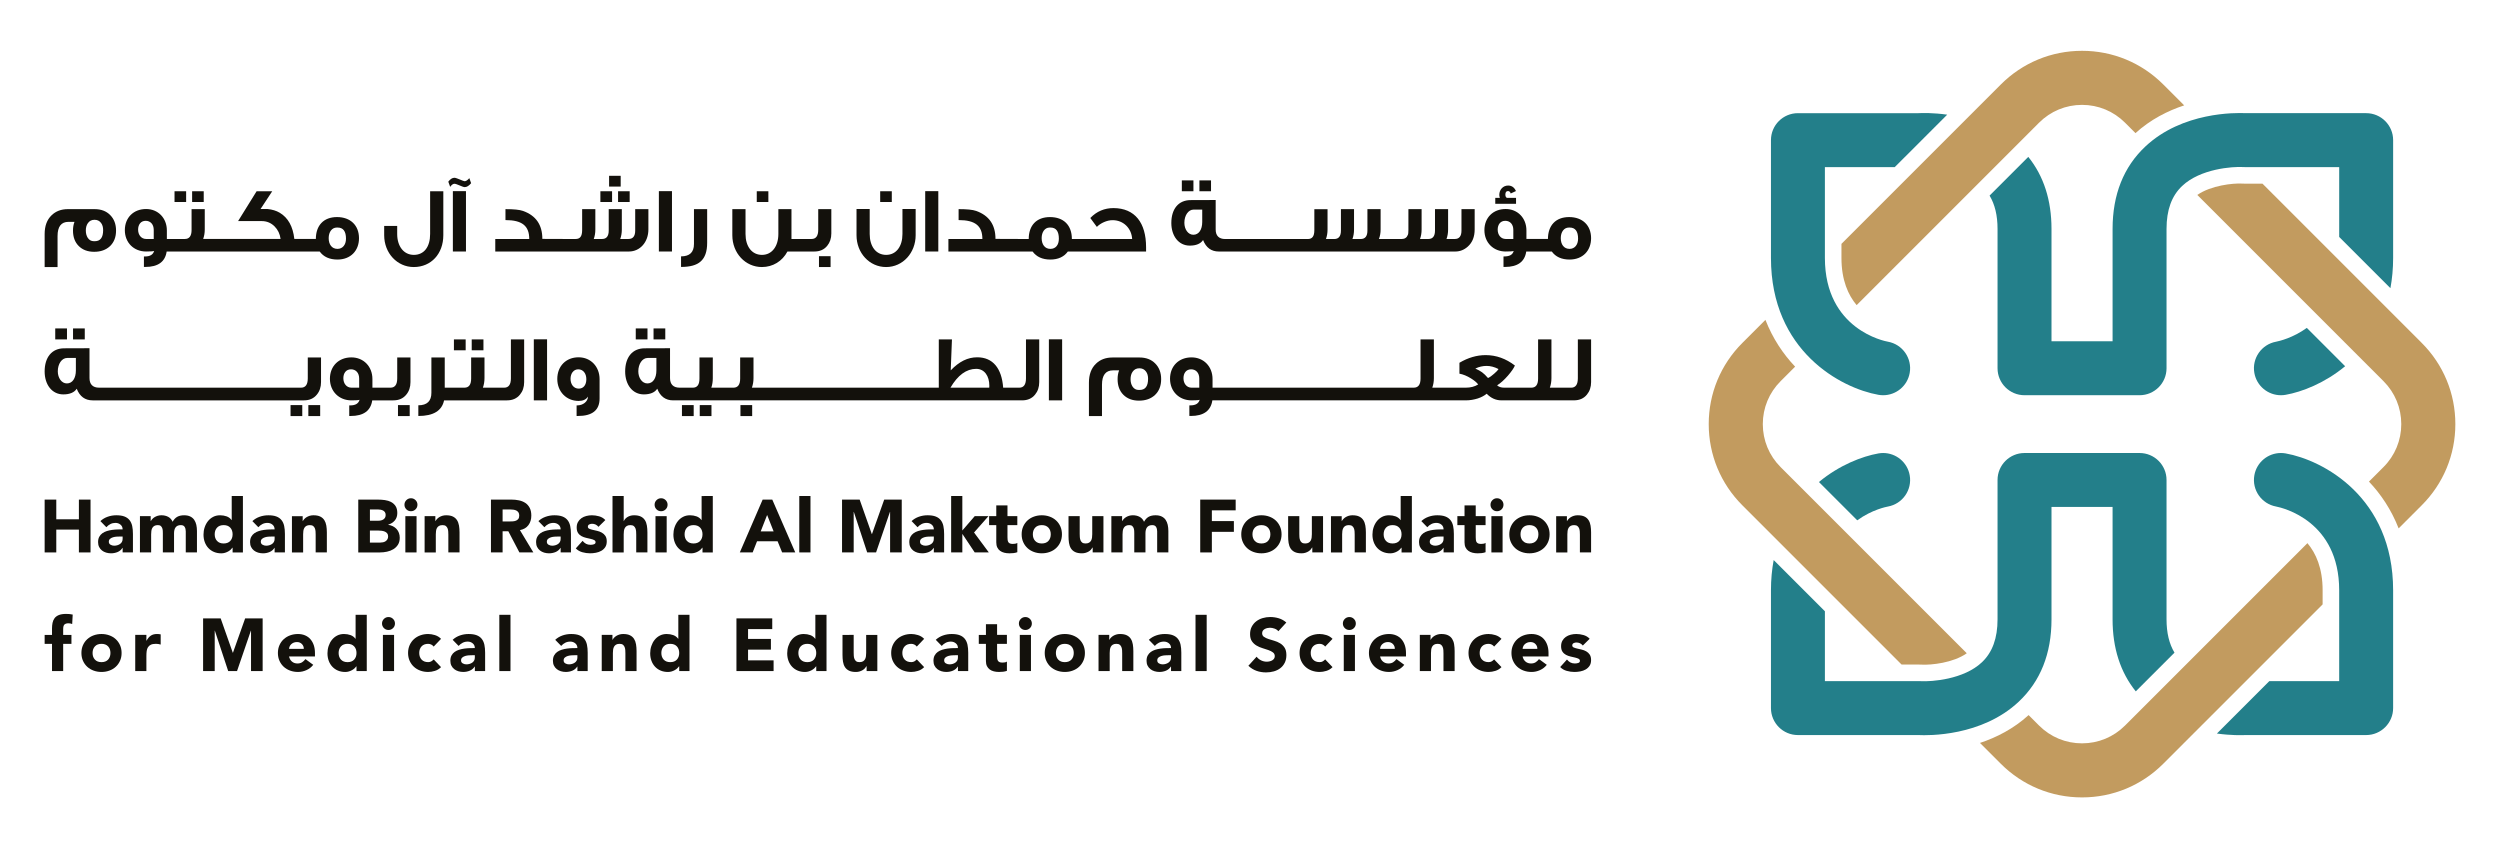 <?xml version="1.0" encoding="UTF-8"?> <svg xmlns="http://www.w3.org/2000/svg" xmlns:xlink="http://www.w3.org/1999/xlink" version="1.1" id="Слой_1" x="0px" y="0px" viewBox="0 0 2800 950" style="enable-background:new 0 0 2800 950;" xml:space="preserve"> <style type="text/css"> .st0{fill:#13110C;} .st1{clip-path:url(#SVGID_2_);fill:#13110C;} .st2{clip-path:url(#SVGID_2_);fill:#C29B5F;} .st3{clip-path:url(#SVGID_2_);fill:#237F8A;} </style> <polygon class="st0" points="101.4,618.72 101.4,559.55 88.36,559.55 88.36,581.61 63.04,581.61 63.04,559.55 50,559.55 50,618.72 63.04,618.72 63.04,593.15 88.36,593.15 88.36,618.72 "></polygon> <g> <defs> <rect id="SVGID_1_" width="2800" height="950"></rect> </defs> <clipPath id="SVGID_2_"> <use xlink:href="#SVGID_1_" style="overflow:visible;"></use> </clipPath> <path class="st1" d="M145.07,582.53c-1.42-1.78-3.32-3.14-5.68-4.05c-2.37-0.92-5.39-1.38-9.07-1.38c-3.35,0-6.58,0.54-9.69,1.63 c-3.12,1.09-5.85,2.72-8.19,4.89l6.69,6.86c1.33-1.51,2.85-2.69,4.55-3.56c1.7-0.86,3.59-1.29,5.64-1.29 c2.17,0,4.05,0.65,5.64,1.97c1.59,1.31,2.38,3.08,2.38,5.3c-1.73,0-3.61,0.03-5.64,0.08c-2.03,0.06-4.07,0.22-6.1,0.5 c-2.03,0.28-4,0.71-5.89,1.29c-1.89,0.59-3.58,1.41-5.06,2.47c-1.47,1.06-2.65,2.4-3.51,4.01c-0.87,1.62-1.29,3.59-1.29,5.93 c0,2.06,0.39,3.88,1.17,5.43c0.78,1.56,1.83,2.87,3.18,3.93c1.33,1.05,2.88,1.85,4.64,2.38c1.76,0.52,3.58,0.79,5.47,0.79 c2.57,0,5.01-0.47,7.32-1.41c2.31-0.95,4.16-2.51,5.56-4.69h0.17v5.1h11.53v-20.64c0-3.4-0.28-6.39-0.83-8.98 C147.48,586.5,146.49,584.32,145.07,582.53 M137.34,603.59c0,1.28-0.27,2.39-0.79,3.34c-0.53,0.95-1.24,1.73-2.13,2.34 c-0.89,0.62-1.91,1.09-3.05,1.42c-1.14,0.34-2.32,0.5-3.55,0.5c-1.4,0-2.73-0.36-4.01-1.09c-1.28-0.72-1.92-1.84-1.92-3.34 c0-1.39,0.46-2.48,1.38-3.26c0.92-0.78,2.03-1.37,3.34-1.76c1.31-0.39,2.68-0.63,4.1-0.71c1.42-0.08,2.6-0.12,3.55-0.12h3.09 V603.59z"></path> <path class="st1" d="M217.53,582.24c-1.09-1.59-2.56-2.84-4.43-3.76c-1.87-0.92-4.16-1.37-6.89-1.37c-3.01,0-5.54,0.56-7.61,1.67 c-2.06,1.12-3.82,2.99-5.26,5.6c-1.12-2.51-2.77-4.35-4.97-5.52c-2.2-1.17-4.72-1.76-7.57-1.76c-1.5,0-2.89,0.19-4.17,0.58 c-1.29,0.39-2.43,0.89-3.43,1.5c-1,0.61-1.87,1.31-2.59,2.09c-0.72,0.78-1.28,1.56-1.67,2.34h-0.17v-5.52h-12.03v40.62h12.54 v-20.23c0-1.33,0.08-2.62,0.25-3.84c0.16-1.22,0.51-2.33,1.04-3.3c0.53-0.98,1.29-1.76,2.3-2.34c1-0.59,2.31-0.88,3.93-0.88 c1.45,0,2.55,0.33,3.3,1c0.75,0.67,1.29,1.48,1.63,2.42c0.33,0.95,0.53,1.95,0.58,3.01c0.06,1.05,0.08,1.95,0.08,2.67v21.48h12.54 v-21.48c0-1.22,0.13-2.39,0.38-3.51c0.25-1.11,0.67-2.09,1.25-2.92c0.59-0.84,1.37-1.49,2.34-1.97c0.97-0.47,2.19-0.71,3.63-0.71 c2.06,0,3.5,0.68,4.31,2.05c0.81,1.36,1.21,2.99,1.21,4.88v23.65h12.54v-23.99c0-2.45-0.24-4.75-0.71-6.89 C219.39,585.69,218.61,583.83,217.53,582.24"></path> <path class="st1" d="M272.06,618.72v-63.18h-12.54v26.91h-0.17c-1.45-1.95-3.3-3.33-5.56-4.13c-2.26-0.81-4.69-1.21-7.31-1.21 c-2.9,0-5.49,0.6-7.77,1.8c-2.29,1.2-4.22,2.79-5.81,4.8c-1.59,2.01-2.81,4.3-3.68,6.9c-0.87,2.59-1.29,5.3-1.29,8.15 c0,3.07,0.47,5.88,1.42,8.44c0.95,2.56,2.3,4.78,4.05,6.65c1.76,1.87,3.85,3.32,6.31,4.35c2.45,1.03,5.18,1.54,8.19,1.54 c1.39,0,2.74-0.19,4.05-0.59c1.31-0.39,2.5-0.89,3.59-1.5c1.08-0.61,2.03-1.29,2.84-2.05c0.81-0.75,1.46-1.49,1.97-2.21h0.17v5.35 H272.06z M257.89,605.85c-1.75,1.89-4.22,2.84-7.4,2.84s-5.64-0.95-7.4-2.84c-1.76-1.9-2.63-4.37-2.63-7.44 c0-3.06,0.88-5.54,2.63-7.44c1.76-1.89,4.22-2.84,7.4-2.84s5.65,0.95,7.4,2.84c1.76,1.9,2.63,4.38,2.63,7.44 C260.52,601.48,259.65,603.95,257.89,605.85"></path> <path class="st1" d="M319.11,618.72v-20.64c0-3.4-0.28-6.39-0.83-8.98c-0.56-2.59-1.55-4.77-2.97-6.56 c-1.42-1.78-3.32-3.14-5.68-4.05c-2.37-0.92-5.39-1.37-9.07-1.37c-3.35,0-6.58,0.54-9.7,1.63c-3.12,1.09-5.85,2.72-8.19,4.89 l6.68,6.85c1.34-1.51,2.86-2.69,4.55-3.56c1.7-0.86,3.58-1.29,5.64-1.29c2.17,0,4.05,0.65,5.64,1.97c1.59,1.3,2.38,3.07,2.38,5.3 c-1.73,0-3.61,0.03-5.64,0.08c-2.03,0.06-4.07,0.22-6.1,0.5c-2.03,0.28-4,0.71-5.89,1.29c-1.9,0.59-3.58,1.41-5.06,2.47 c-1.47,1.06-2.65,2.39-3.51,4.01c-0.87,1.62-1.29,3.59-1.29,5.93c0,2.06,0.39,3.88,1.17,5.43c0.78,1.56,1.84,2.87,3.18,3.93 c1.33,1.05,2.88,1.85,4.64,2.38c1.76,0.52,3.58,0.79,5.47,0.79c2.56,0,5.01-0.47,7.32-1.42c2.31-0.95,4.16-2.51,5.55-4.69h0.17v5.1 H319.11z M306.78,606.93c-0.53,0.95-1.24,1.73-2.13,2.34c-0.89,0.62-1.91,1.09-3.05,1.42c-1.14,0.34-2.33,0.5-3.55,0.5 c-1.39,0-2.73-0.36-4.02-1.09c-1.28-0.72-1.92-1.84-1.92-3.34c0-1.39,0.46-2.48,1.38-3.26c0.92-0.78,2.03-1.37,3.34-1.76 c1.31-0.39,2.68-0.63,4.1-0.71c1.42-0.08,2.6-0.12,3.56-0.12h3.09v2.67C307.58,604.87,307.31,605.99,306.78,606.93"></path> <path class="st1" d="M363.28,582.62c-1.09-1.73-2.61-3.08-4.56-4.05c-1.95-0.98-4.52-1.46-7.69-1.46c-1.5,0-2.9,0.19-4.18,0.59 c-1.28,0.39-2.42,0.89-3.42,1.5c-1,0.61-1.87,1.31-2.59,2.09c-0.72,0.78-1.28,1.56-1.67,2.34H339v-5.52h-12.03v40.62h12.54v-20.23 c0-1.33,0.08-2.62,0.25-3.84c0.16-1.22,0.51-2.33,1.04-3.3c0.52-0.98,1.29-1.76,2.3-2.34c1-0.59,2.31-0.88,3.93-0.88 c1.61,0,2.85,0.33,3.71,1s1.51,1.53,1.92,2.59c0.42,1.06,0.67,2.22,0.75,3.47c0.08,1.25,0.13,2.46,0.13,3.63v19.89h12.54v-22.4 c0-2.73-0.2-5.26-0.59-7.6C365.1,586.38,364.36,584.34,363.28,582.62"></path> <path class="st1" d="M444.18,592.52c-1.14-1.26-2.5-2.28-4.09-3.09c-1.59-0.81-3.36-1.35-5.31-1.63v-0.16 c3.06-0.95,5.53-2.52,7.4-4.72c1.86-2.2,2.8-4.98,2.8-8.32c0-3.23-0.64-5.82-1.93-7.77c-1.28-1.95-2.95-3.47-5.01-4.56 c-2.06-1.08-4.39-1.81-6.98-2.17c-2.59-0.36-5.17-0.54-7.73-0.54h-22.07v59.17h24.24c2.62,0,5.25-0.28,7.9-0.84 c2.64-0.56,5.02-1.48,7.14-2.76c2.12-1.28,3.85-2.97,5.18-5.06c1.33-2.09,2-4.69,2-7.82c0-1.89-0.31-3.67-0.92-5.35 C446.2,595.23,445.33,593.77,444.18,592.52 M414.3,570.58h8.86c1,0,2.03,0.1,3.1,0.29c1.06,0.2,2,0.52,2.84,0.96 c0.84,0.45,1.52,1.07,2.05,1.89c0.53,0.81,0.79,1.82,0.79,3.05c0,1.17-0.24,2.18-0.71,3.01c-0.47,0.84-1.1,1.5-1.88,2.01 c-0.78,0.5-1.66,0.86-2.63,1.08c-0.98,0.22-1.96,0.34-2.97,0.34h-9.44V570.58z M433.9,604.01c-0.53,0.89-1.21,1.62-2.05,2.18 c-0.83,0.56-1.77,0.95-2.8,1.17c-1.03,0.22-2.05,0.33-3.05,0.33h-11.7v-13.45h9.86c1.06,0,2.2,0.08,3.43,0.24 c1.23,0.17,2.37,0.48,3.43,0.92c1.06,0.44,1.93,1.1,2.63,1.96c0.69,0.87,1.04,1.99,1.04,3.39 C434.7,602.04,434.43,603.12,433.9,604.01"></path> <rect x="454" y="578.1" class="st1" width="12.54" height="40.62"></rect> <path class="st1" d="M460.27,572.58c2,0,3.72-0.71,5.14-2.13c1.42-1.42,2.13-3.13,2.13-5.14c0-2.01-0.71-3.72-2.13-5.14 c-1.42-1.42-3.13-2.13-5.14-2.13c-2.01,0-3.72,0.71-5.15,2.13c-1.42,1.42-2.13,3.14-2.13,5.14c0,2.01,0.71,3.72,2.13,5.14 C456.55,571.88,458.27,572.58,460.27,572.58"></path> <path class="st1" d="M514.68,618.72v-22.4c0-2.73-0.2-5.26-0.59-7.6c-0.39-2.34-1.13-4.37-2.22-6.1c-1.09-1.73-2.6-3.08-4.55-4.05 c-1.95-0.98-4.51-1.46-7.69-1.46c-1.5,0-2.9,0.19-4.18,0.58c-1.28,0.39-2.42,0.89-3.42,1.5c-1,0.61-1.87,1.31-2.59,2.09 c-0.73,0.78-1.28,1.56-1.67,2.34h-0.17v-5.52h-12.03v40.62h12.54v-20.23c0-1.33,0.08-2.62,0.25-3.84c0.17-1.22,0.51-2.33,1.04-3.3 c0.53-0.98,1.3-1.76,2.3-2.34s2.31-0.88,3.93-0.88c1.61,0,2.85,0.33,3.71,1c0.87,0.67,1.51,1.53,1.93,2.59 c0.42,1.06,0.67,2.22,0.75,3.47c0.08,1.25,0.13,2.46,0.13,3.63v19.89H514.68z"></path> <path class="st1" d="M591.82,588.17c2.17-2.92,3.26-6.48,3.26-10.66c0-3.46-0.6-6.34-1.79-8.65c-1.2-2.31-2.82-4.15-4.85-5.52 c-2.03-1.36-4.4-2.34-7.1-2.92c-2.7-0.58-5.56-0.88-8.57-0.88h-22.9v59.17h13.04v-23.66h6.44l12.37,23.66h15.63l-15.04-24.99 C586.47,592.95,589.65,591.1,591.82,588.17 M580.5,581.2c-0.7,0.89-1.58,1.54-2.63,1.96c-1.06,0.42-2.24,0.67-3.55,0.76 c-1.31,0.08-2.55,0.12-3.72,0.12h-7.69v-13.45h8.53c1.17,0,2.37,0.08,3.59,0.25c1.23,0.17,2.32,0.49,3.26,0.96 c0.95,0.48,1.73,1.16,2.34,2.05c0.61,0.89,0.92,2.1,0.92,3.6C581.54,579.05,581.19,580.3,580.5,581.2"></path> <path class="st1" d="M627.76,613.62h0.16v5.1h11.54v-20.64c0-3.4-0.28-6.39-0.84-8.98c-0.56-2.59-1.55-4.77-2.97-6.56 c-1.42-1.78-3.31-3.14-5.68-4.05c-2.37-0.92-5.39-1.38-9.07-1.38c-3.34,0-6.57,0.54-9.69,1.63c-3.12,1.09-5.85,2.72-8.19,4.89 l6.68,6.86c1.34-1.51,2.85-2.69,4.55-3.56c1.7-0.86,3.58-1.29,5.64-1.29c2.17,0,4.05,0.65,5.64,1.97c1.59,1.31,2.38,3.07,2.38,5.3 c-1.72,0-3.61,0.03-5.64,0.08c-2.03,0.06-4.07,0.22-6.1,0.5s-4,0.71-5.89,1.29c-1.9,0.59-3.58,1.41-5.06,2.47 c-1.48,1.06-2.65,2.39-3.51,4.01c-0.86,1.62-1.3,3.59-1.3,5.93c0,2.06,0.39,3.88,1.17,5.43c0.78,1.56,1.84,2.87,3.18,3.93 c1.34,1.05,2.89,1.85,4.64,2.38c1.75,0.52,3.58,0.79,5.47,0.79c2.56,0,5-0.47,7.31-1.41C624.51,617.35,626.36,615.79,627.76,613.62 M618.4,611.2c-1.39,0-2.73-0.36-4.01-1.09c-1.28-0.72-1.92-1.83-1.92-3.34c0-1.39,0.46-2.48,1.38-3.26 c0.92-0.78,2.03-1.37,3.34-1.76c1.31-0.39,2.68-0.63,4.09-0.71c1.42-0.08,2.61-0.12,3.55-0.12h3.09v2.67 c0,1.28-0.27,2.39-0.79,3.34c-0.53,0.95-1.24,1.73-2.13,2.34c-0.89,0.62-1.91,1.09-3.05,1.42 C620.8,611.03,619.62,611.2,618.4,611.2"></path> <path class="st1" d="M677.86,612.83c1.14-1.7,1.71-3.86,1.71-6.48c0-2.56-0.52-4.6-1.55-6.14c-1.03-1.53-2.34-2.74-3.93-3.63 c-1.59-0.89-3.29-1.55-5.1-1.97c-1.81-0.42-3.51-0.81-5.1-1.17c-1.59-0.36-2.9-0.78-3.93-1.25c-1.03-0.48-1.55-1.22-1.55-2.22 c0-1.22,0.5-2.09,1.51-2.59c1-0.5,2.03-0.76,3.09-0.76c3.01,0,5.43,1.14,7.27,3.43l7.69-7.6c-1.9-2.01-4.21-3.4-6.94-4.18 c-2.73-0.78-5.43-1.17-8.1-1.17c-2.12,0-4.21,0.27-6.27,0.79c-2.06,0.53-3.88,1.35-5.47,2.47c-1.59,1.12-2.87,2.54-3.84,4.26 c-0.98,1.73-1.46,3.79-1.46,6.19c0,2.56,0.51,4.61,1.54,6.14c1.03,1.53,2.34,2.71,3.93,3.55c1.59,0.84,3.29,1.46,5.1,1.88 c1.81,0.42,3.51,0.81,5.1,1.17c1.59,0.36,2.9,0.81,3.93,1.33c1.03,0.53,1.54,1.33,1.54,2.39c0,1.12-0.59,1.88-1.76,2.29 c-1.17,0.42-2.48,0.63-3.93,0.63c-1.89,0-3.55-0.38-4.97-1.13c-1.42-0.76-2.72-1.86-3.89-3.31l-7.6,8.44c2,2.07,4.45,3.5,7.35,4.3 c2.89,0.81,5.77,1.21,8.61,1.21c2.17,0,4.37-0.2,6.6-0.63c2.23-0.42,4.23-1.14,6.02-2.17 C675.25,615.89,676.72,614.53,677.86,612.83"></path> <path class="st1" d="M722.32,582.62c-1.09-1.73-2.6-3.08-4.55-4.05c-1.95-0.98-4.52-1.46-7.69-1.46c-1.5,0-2.9,0.19-4.18,0.59 c-1.28,0.39-2.4,0.89-3.34,1.5c-0.95,0.61-1.76,1.31-2.43,2.09c-0.67,0.78-1.14,1.56-1.42,2.34h-0.17v-28.08h-12.53v63.18h12.53 v-20.23c0-1.33,0.09-2.62,0.25-3.84c0.16-1.22,0.51-2.33,1.04-3.3c0.53-0.98,1.3-1.76,2.3-2.34c1-0.59,2.31-0.88,3.92-0.88 c1.62,0,2.86,0.33,3.72,1c0.86,0.67,1.5,1.53,1.92,2.59c0.42,1.06,0.67,2.22,0.75,3.47c0.08,1.25,0.13,2.46,0.13,3.63v19.89h12.53 v-22.4c0-2.73-0.2-5.26-0.58-7.6C724.15,586.38,723.41,584.34,722.32,582.62"></path> <path class="st1" d="M745.56,560.17c-1.42-1.42-3.13-2.13-5.14-2.13c-2.01,0-3.72,0.71-5.14,2.13c-1.42,1.42-2.13,3.14-2.13,5.14 c0,2.01,0.71,3.72,2.13,5.14c1.42,1.42,3.13,2.13,5.14,2.13c2.01,0,3.72-0.71,5.14-2.13c1.42-1.42,2.13-3.14,2.13-5.14 C747.69,563.31,746.98,561.59,745.56,560.17"></path> <rect x="734.15" y="578.1" class="st1" width="12.53" height="40.62"></rect> <path class="st1" d="M785.8,582.45h-0.17c-1.46-1.95-3.3-3.33-5.56-4.13c-2.26-0.81-4.69-1.21-7.31-1.21c-2.9,0-5.49,0.6-7.77,1.8 c-2.29,1.2-4.22,2.79-5.81,4.8c-1.59,2.01-2.81,4.3-3.68,6.9c-0.86,2.59-1.29,5.3-1.29,8.15c0,3.07,0.47,5.88,1.42,8.44 c0.95,2.56,2.3,4.78,4.05,6.65c1.76,1.87,3.85,3.32,6.3,4.35c2.46,1.03,5.18,1.54,8.2,1.54c1.39,0,2.74-0.19,4.05-0.59 c1.31-0.39,2.5-0.89,3.59-1.5c1.09-0.61,2.03-1.29,2.84-2.05c0.81-0.75,1.46-1.49,1.97-2.21h0.17v5.35h11.53v-63.18H785.8V582.45z M784.17,605.85c-1.76,1.89-4.22,2.84-7.4,2.84s-5.64-0.95-7.4-2.84c-1.76-1.9-2.63-4.37-2.63-7.44c0-3.06,0.88-5.54,2.63-7.44 c1.76-1.89,4.22-2.84,7.4-2.84s5.64,0.95,7.4,2.84c1.76,1.9,2.63,4.38,2.63,7.44C786.8,601.48,785.92,603.95,784.17,605.85"></path> <path class="st1" d="M864.95,559.55h-10.78l-25.58,59.17h14.38l4.93-12.54h22.99l5.1,12.54h14.7L864.95,559.55z M851.99,595.15 l7.19-18.39l7.27,18.39H851.99z"></path> <rect x="895.2" y="555.53" class="st1" width="12.54" height="63.18"></rect> <polygon class="st1" points="1009.95,618.72 1009.95,559.55 990.31,559.55 976.6,598.16 976.43,598.16 962.81,559.55 943.09,559.55 943.09,618.72 956.13,618.72 956.13,573.34 956.29,573.34 971.25,618.72 981.2,618.72 996.74,573.34 996.91,573.34 996.91,618.72 "></polygon> <path class="st1" d="M1045.88,613.62v5.1h11.54v-20.64c0-3.4-0.28-6.39-0.84-8.99c-0.56-2.59-1.55-4.77-2.97-6.56 c-1.41-1.78-3.31-3.14-5.68-4.05c-2.36-0.92-5.39-1.38-9.06-1.38c-3.35,0-6.58,0.54-9.7,1.63c-3.12,1.09-5.85,2.72-8.19,4.89 l6.68,6.86c1.34-1.51,2.86-2.69,4.56-3.56c1.7-0.86,3.58-1.29,5.64-1.29c2.18,0,4.05,0.65,5.65,1.97c1.59,1.31,2.38,3.07,2.38,5.3 c-1.73,0-3.61,0.03-5.65,0.08c-2.03,0.06-4.07,0.22-6.1,0.5c-2.03,0.28-4,0.71-5.89,1.29c-1.9,0.59-3.58,1.41-5.05,2.47 c-1.48,1.06-2.66,2.39-3.51,4.01c-0.87,1.62-1.3,3.59-1.3,5.93c0,2.06,0.39,3.88,1.17,5.43c0.78,1.56,1.84,2.87,3.18,3.93 c1.34,1.05,2.89,1.85,4.64,2.38c1.76,0.52,3.58,0.79,5.47,0.79c2.56,0,5-0.47,7.31-1.41c2.32-0.95,4.16-2.51,5.56-4.69H1045.88z M1042.96,609.27c-0.89,0.62-1.91,1.09-3.06,1.42c-1.14,0.34-2.32,0.5-3.55,0.5c-1.39,0-2.72-0.36-4.01-1.09 c-1.28-0.72-1.92-1.84-1.92-3.34c0-1.39,0.45-2.48,1.37-3.26c0.92-0.78,2.03-1.37,3.35-1.76c1.3-0.39,2.67-0.63,4.09-0.71 c1.42-0.08,2.61-0.12,3.55-0.12h3.09v2.67c0,1.28-0.27,2.39-0.8,3.34C1044.56,607.88,1043.85,608.66,1042.96,609.27"></path> <polygon class="st1" points="1090.93,596.4 1107.06,578.1 1091.68,578.1 1077.81,594.15 1077.81,555.53 1065.28,555.53 1065.28,618.72 1077.81,618.72 1077.81,598.16 1077.98,598.16 1091.68,618.72 1107.48,618.72 "></polygon> <path class="st1" d="M1128.37,566.07h-12.54v12.03h-8.03v10.03h8.03v19.3c0,2.23,0.37,4.12,1.13,5.69c0.75,1.56,1.8,2.83,3.13,3.8 c1.33,0.97,2.9,1.69,4.68,2.13c1.78,0.45,3.73,0.67,5.85,0.67c1.45,0,2.93-0.08,4.43-0.24c1.51-0.17,2.95-0.5,4.35-1.01v-10.45 c-0.56,0.5-1.37,0.82-2.46,0.96c-1.09,0.14-1.97,0.21-2.63,0.21c-1.34,0-2.42-0.18-3.22-0.54c-0.81-0.36-1.41-0.88-1.8-1.54 c-0.39-0.67-0.64-1.46-0.75-2.38c-0.12-0.92-0.17-1.94-0.17-3.05v-13.53h11.03V578.1h-11.03V566.07z"></path> <path class="st1" d="M1182.82,613.91c2.03-1.86,3.63-4.11,4.8-6.73c1.17-2.62,1.76-5.54,1.76-8.77c0-3.23-0.59-6.15-1.76-8.77 c-1.17-2.62-2.77-4.86-4.8-6.73c-2.03-1.87-4.43-3.31-7.19-4.3c-2.76-1.01-5.7-1.5-8.81-1.5c-3.12,0-6.06,0.5-8.83,1.5 c-2.75,1-5.15,2.43-7.19,4.3c-2.03,1.86-3.63,4.11-4.8,6.73c-1.17,2.62-1.76,5.54-1.76,8.77c0,3.23,0.59,6.16,1.76,8.77 c1.17,2.62,2.77,4.86,4.8,6.73c2.03,1.87,4.44,3.3,7.19,4.3c2.76,1.01,5.7,1.5,8.83,1.5c3.11,0,6.05-0.5,8.81-1.5 C1178.39,617.22,1180.79,615.78,1182.82,613.91 M1166.82,608.69c-3.18,0-5.65-0.94-7.41-2.84c-1.75-1.9-2.63-4.37-2.63-7.44 c0-3.06,0.88-5.54,2.63-7.44c1.76-1.89,4.22-2.84,7.41-2.84c3.17,0,5.64,0.95,7.39,2.84c1.76,1.9,2.63,4.38,2.63,7.44 c0,3.07-0.87,5.54-2.63,7.44C1172.46,607.74,1169.99,608.69,1166.82,608.69"></path> <path class="st1" d="M1235.85,618.72V578.1h-12.54v20.23c0,1.33-0.09,2.62-0.25,3.84c-0.17,1.22-0.52,2.33-1.05,3.3 c-0.53,0.98-1.29,1.76-2.3,2.34c-1,0.58-2.31,0.88-3.92,0.88c-1.62,0-2.85-0.33-3.72-1c-0.86-0.67-1.5-1.53-1.92-2.59 c-0.41-1.05-0.67-2.22-0.75-3.47c-0.09-1.25-0.13-2.46-0.13-3.63V578.1h-12.53v22.4c0,2.73,0.18,5.26,0.54,7.6 c0.36,2.34,1.09,4.38,2.17,6.1c1.09,1.73,2.62,3.08,4.6,4.05c1.98,0.98,4.56,1.46,7.73,1.46c1.5,0,2.9-0.19,4.18-0.58 c1.29-0.39,2.43-0.89,3.43-1.5c1-0.61,1.85-1.31,2.55-2.09c0.69-0.78,1.26-1.56,1.71-2.34h0.16v5.52H1235.85z"></path> <path class="st1" d="M1286.87,588.84c0.98-0.47,2.19-0.71,3.64-0.71c2.06,0,3.49,0.68,4.3,2.05c0.8,1.36,1.21,2.99,1.21,4.88v23.65 h12.54v-23.99c0-2.45-0.24-4.75-0.71-6.89c-0.48-2.15-1.26-4.01-2.34-5.6c-1.09-1.59-2.56-2.84-4.43-3.76 c-1.86-0.92-4.16-1.37-6.89-1.37c-3.01,0-5.55,0.56-7.61,1.67c-2.06,1.12-3.82,2.99-5.26,5.6c-1.12-2.51-2.77-4.35-4.97-5.52 c-2.2-1.17-4.72-1.76-7.56-1.76c-1.5,0-2.9,0.19-4.18,0.58c-1.29,0.39-2.43,0.89-3.43,1.5c-1.01,0.61-1.87,1.31-2.59,2.09 c-0.73,0.78-1.29,1.56-1.67,2.34h-0.17v-5.52h-12.03v40.62h12.53v-20.23c0-1.33,0.09-2.62,0.25-3.84c0.17-1.22,0.52-2.33,1.05-3.3 c0.53-0.98,1.29-1.76,2.3-2.34c1-0.59,2.31-0.88,3.93-0.88c1.45,0,2.55,0.33,3.3,1c0.75,0.67,1.3,1.48,1.63,2.42 c0.33,0.95,0.53,1.95,0.59,3.01c0.05,1.05,0.08,1.95,0.08,2.67v21.48h12.54v-21.48c0-1.23,0.12-2.39,0.37-3.51 c0.25-1.11,0.66-2.09,1.25-2.92C1285.11,589.97,1285.9,589.32,1286.87,588.84"></path> <polygon class="st1" points="1344.25,618.72 1357.28,618.72 1357.28,595.66 1381.94,595.66 1381.94,583.62 1357.28,583.62 1357.28,571.58 1383.95,571.58 1383.95,559.55 1344.25,559.55 "></polygon> <path class="st1" d="M1412.78,619.72c3.12,0,6.05-0.5,8.82-1.5c2.76-1,5.15-2.43,7.19-4.31c2.03-1.86,3.63-4.11,4.8-6.73 c1.17-2.62,1.76-5.54,1.76-8.77c0-3.23-0.59-6.15-1.76-8.77c-1.17-2.62-2.77-4.86-4.8-6.73c-2.03-1.87-4.43-3.31-7.19-4.31 c-2.76-1.01-5.7-1.5-8.82-1.5c-3.12,0-6.06,0.5-8.82,1.5c-2.76,1-5.15,2.43-7.19,4.31c-2.03,1.86-3.63,4.11-4.8,6.73 c-1.17,2.62-1.76,5.54-1.76,8.77c0,3.23,0.59,6.15,1.76,8.77c1.17,2.62,2.77,4.86,4.8,6.73c2.03,1.87,4.43,3.31,7.19,4.31 C1406.73,619.22,1409.66,619.72,1412.78,619.72 M1405.38,590.97c1.76-1.89,4.22-2.84,7.4-2.84c3.18,0,5.64,0.95,7.4,2.84 c1.75,1.9,2.63,4.38,2.63,7.44c0,3.07-0.88,5.54-2.63,7.44c-1.76,1.89-4.22,2.84-7.4,2.84c-3.18,0-5.64-0.95-7.4-2.84 c-1.75-1.9-2.63-4.37-2.63-7.44C1402.76,595.35,1403.63,592.87,1405.38,590.97"></path> <path class="st1" d="M1461.93,619.13c1.28-0.39,2.42-0.89,3.43-1.5c1-0.61,1.85-1.31,2.54-2.09c0.7-0.78,1.27-1.56,1.71-2.34h0.17 v5.52h12.03V578.1h-12.53v20.23c0,1.33-0.08,2.62-0.25,3.84c-0.17,1.23-0.52,2.33-1.04,3.3c-0.53,0.98-1.3,1.76-2.3,2.34 c-1.01,0.59-2.31,0.88-3.93,0.88c-1.62,0-2.86-0.33-3.72-1c-0.86-0.67-1.5-1.53-1.92-2.59c-0.42-1.05-0.67-2.22-0.76-3.47 c-0.08-1.25-0.12-2.46-0.12-3.63V578.1h-12.53v22.4c0,2.73,0.17,5.26,0.53,7.6c0.37,2.34,1.09,4.38,2.18,6.1 c1.09,1.73,2.62,3.08,4.6,4.05c1.97,0.98,4.55,1.46,7.73,1.46C1459.26,619.72,1460.64,619.53,1461.93,619.13"></path> <path class="st1" d="M1526.99,582.62c-1.09-1.73-2.6-3.08-4.56-4.05c-1.94-0.98-4.51-1.46-7.68-1.46c-1.5,0-2.9,0.19-4.18,0.59 c-1.29,0.39-2.43,0.89-3.43,1.5c-1.01,0.61-1.87,1.31-2.59,2.09c-0.73,0.78-1.29,1.56-1.68,2.34h-0.17v-5.52h-12.03v40.62h12.53 v-20.23c0-1.33,0.09-2.62,0.25-3.84c0.17-1.22,0.52-2.33,1.05-3.3c0.53-0.98,1.29-1.76,2.3-2.34c1-0.59,2.31-0.88,3.92-0.88 c1.62,0,2.86,0.33,3.72,1c0.86,0.67,1.5,1.53,1.93,2.59c0.42,1.06,0.67,2.22,0.75,3.47c0.08,1.25,0.13,2.46,0.13,3.63v19.89h12.54 v-22.4c0-2.73-0.2-5.26-0.59-7.6C1528.81,586.38,1528.08,584.34,1526.99,582.62"></path> <path class="st1" d="M1568.74,582.45h-0.17c-1.45-1.95-3.3-3.33-5.56-4.13c-2.26-0.81-4.69-1.21-7.31-1.21 c-2.9,0-5.49,0.6-7.77,1.8c-2.29,1.2-4.22,2.79-5.81,4.8c-1.59,2.01-2.82,4.3-3.68,6.9c-0.86,2.59-1.29,5.3-1.29,8.15 c0,3.07,0.47,5.88,1.42,8.44c0.94,2.56,2.3,4.78,4.06,6.65c1.76,1.87,3.85,3.32,6.31,4.35c2.45,1.03,5.18,1.54,8.19,1.54 c1.39,0,2.74-0.19,4.06-0.59c1.3-0.39,2.5-0.89,3.59-1.5c1.09-0.61,2.03-1.29,2.84-2.05c0.8-0.75,1.47-1.49,1.97-2.21h0.16v5.35 h11.54v-63.18h-12.54V582.45z M1567.1,605.85c-1.75,1.89-4.22,2.84-7.39,2.84c-3.18,0-5.64-0.95-7.4-2.84 c-1.76-1.9-2.63-4.37-2.63-7.44c0-3.06,0.88-5.54,2.63-7.44c1.76-1.89,4.22-2.84,7.4-2.84c3.18,0,5.64,0.95,7.39,2.84 c1.76,1.9,2.63,4.38,2.63,7.44C1569.73,601.48,1568.86,603.95,1567.1,605.85"></path> <path class="st1" d="M1605.05,593.48c-2.03,0.28-4,0.71-5.89,1.29c-1.9,0.59-3.59,1.41-5.06,2.47c-1.48,1.06-2.65,2.4-3.51,4.01 c-0.86,1.62-1.29,3.59-1.29,5.93c0,2.06,0.39,3.88,1.17,5.43c0.77,1.56,1.83,2.87,3.18,3.93c1.33,1.05,2.88,1.85,4.64,2.38 c1.76,0.52,3.58,0.79,5.47,0.79c2.56,0,5.01-0.47,7.32-1.41c2.3-0.95,4.16-2.51,5.55-4.69h0.17v5.1h11.53v-20.64 c0-3.4-0.28-6.39-0.83-8.98c-0.56-2.59-1.54-4.77-2.96-6.56c-1.43-1.78-3.32-3.14-5.69-4.05c-2.37-0.92-5.38-1.38-9.07-1.38 c-3.34,0-6.58,0.54-9.69,1.63c-3.12,1.09-5.85,2.72-8.19,4.89l6.68,6.86c1.33-1.51,2.85-2.69,4.55-3.56 c1.7-0.86,3.58-1.29,5.65-1.29c2.17,0,4.05,0.65,5.64,1.97c1.59,1.31,2.38,3.08,2.38,5.3c-1.73,0-3.61,0.03-5.64,0.08 C1609.11,593.04,1607.08,593.2,1605.05,593.48 M1616.79,600.92v2.67c0,1.28-0.27,2.39-0.79,3.34c-0.53,0.95-1.24,1.73-2.13,2.34 c-0.89,0.62-1.9,1.09-3.05,1.42c-1.14,0.34-2.33,0.5-3.55,0.5c-1.39,0-2.73-0.36-4.01-1.09c-1.28-0.72-1.93-1.84-1.93-3.34 c0-1.39,0.46-2.48,1.38-3.26c0.92-0.78,2.03-1.37,3.34-1.76c1.31-0.39,2.68-0.63,4.09-0.71c1.42-0.08,2.6-0.12,3.55-0.12H1616.79z"></path> <path class="st1" d="M1655.07,619.72c1.45,0,2.92-0.08,4.43-0.24c1.51-0.17,2.95-0.5,4.34-1.01v-10.45 c-0.56,0.5-1.37,0.82-2.46,0.96c-1.09,0.14-1.96,0.21-2.63,0.21c-1.34,0-2.42-0.18-3.22-0.54c-0.81-0.36-1.41-0.88-1.8-1.54 c-0.39-0.67-0.64-1.46-0.75-2.38c-0.11-0.92-0.17-1.94-0.17-3.05v-13.53h11.03V578.1h-11.03v-12.03h-12.54v12.03h-8.02v10.03h8.02 v19.3c0,2.23,0.38,4.12,1.13,5.68c0.76,1.56,1.8,2.83,3.14,3.8c1.33,0.97,2.9,1.69,4.68,2.13 C1651,619.5,1652.95,619.72,1655.07,619.72"></path> <rect x="1670.36" y="578.1" class="st1" width="12.53" height="40.62"></rect> <path class="st1" d="M1676.63,558.04c-2.01,0-3.72,0.71-5.14,2.13c-1.42,1.42-2.13,3.14-2.13,5.14c0,2.01,0.71,3.72,2.13,5.14 c1.42,1.42,3.13,2.13,5.14,2.13c2.01,0,3.72-0.71,5.14-2.13c1.42-1.42,2.13-3.14,2.13-5.14c0-2.01-0.71-3.72-2.13-5.14 C1680.35,558.75,1678.64,558.04,1676.63,558.04"></path> <path class="st1" d="M1728.99,582.91c-2.03-1.87-4.43-3.31-7.19-4.3c-2.76-1.01-5.69-1.5-8.81-1.5c-3.13,0-6.06,0.5-8.82,1.5 c-2.76,1-5.15,2.43-7.19,4.3c-2.03,1.86-3.64,4.11-4.81,6.73c-1.17,2.62-1.76,5.54-1.76,8.77c0,3.23,0.59,6.16,1.76,8.77 c1.17,2.62,2.78,4.86,4.81,6.73c2.03,1.87,4.43,3.3,7.19,4.3c2.76,1.01,5.69,1.5,8.82,1.5c3.12,0,6.06-0.5,8.81-1.5 c2.76-1,5.16-2.43,7.19-4.3c2.03-1.86,3.64-4.11,4.81-6.73c1.17-2.62,1.76-5.54,1.76-8.77c0-3.23-0.59-6.15-1.76-8.77 C1732.63,587.02,1731.03,584.77,1728.99,582.91 M1720.39,605.85c-1.76,1.89-4.22,2.84-7.4,2.84c-3.18,0-5.64-0.95-7.4-2.84 c-1.75-1.9-2.63-4.37-2.63-7.44c0-3.06,0.88-5.54,2.63-7.44c1.76-1.89,4.22-2.84,7.4-2.84c3.18,0,5.64,0.95,7.4,2.84 c1.75,1.9,2.63,4.38,2.63,7.44C1723.02,601.48,1722.14,603.95,1720.39,605.85"></path> <path class="st1" d="M1779.22,582.62c-1.09-1.73-2.6-3.08-4.55-4.05c-1.95-0.98-4.51-1.46-7.69-1.46c-1.5,0-2.9,0.19-4.18,0.59 c-1.29,0.39-2.43,0.89-3.43,1.5c-1.01,0.61-1.87,1.31-2.59,2.09c-0.73,0.78-1.29,1.56-1.67,2.34h-0.17v-5.52h-12.03v40.62h12.54 v-20.23c0-1.33,0.09-2.62,0.25-3.84c0.17-1.22,0.51-2.33,1.04-3.3c0.53-0.98,1.29-1.76,2.3-2.34c1-0.59,2.3-0.88,3.92-0.88 c1.62,0,2.85,0.33,3.72,1c0.86,0.67,1.5,1.53,1.93,2.59c0.41,1.06,0.66,2.22,0.75,3.47c0.08,1.25,0.13,2.46,0.13,3.63v19.89h12.53 v-22.4c0-2.73-0.2-5.26-0.58-7.6C1781.04,586.38,1780.31,584.34,1779.22,582.62"></path> <path class="st1" d="M74.09,687.58c-3.39,0-6.13,0.43-8.21,1.29c-2.08,0.86-3.68,2.04-4.79,3.55c-1.11,1.5-1.86,3.24-2.25,5.21 c-0.39,1.97-0.59,4.07-0.59,6.29v7.17H50v10.01h8.25v30.51h12.5v-30.51h9.26v-10.01h-9.26v-6.42c0-2.67,0.5-4.43,1.5-5.29 c1-0.86,2.5-1.3,4.5-1.3c0.78,0,1.47,0.07,2.09,0.21c0.61,0.14,1.28,0.35,2,0.62l0.58-10.59c-1.16-0.27-2.36-0.47-3.58-0.58 C76.62,687.64,75.37,687.58,74.09,687.58"></path> <path class="st1" d="M129.65,715.88c-2.03-1.86-4.42-3.3-7.17-4.29c-2.75-1-5.68-1.5-8.79-1.5c-3.11,0-6.04,0.5-8.79,1.5 c-2.75,1-5.14,2.43-7.17,4.29c-2.03,1.86-3.62,4.1-4.79,6.71c-1.17,2.61-1.75,5.53-1.75,8.75c0,3.22,0.58,6.14,1.75,8.75 c1.17,2.61,2.76,4.85,4.79,6.71c2.03,1.86,4.42,3.3,7.17,4.29c2.75,1,5.68,1.5,8.79,1.5c3.11,0,6.04-0.49,8.79-1.5 c2.75-1,5.14-2.43,7.17-4.29c2.03-1.86,3.63-4.1,4.79-6.71c1.17-2.61,1.75-5.53,1.75-8.75c0-3.22-0.58-6.14-1.75-8.75 C133.28,719.98,131.68,717.74,129.65,715.88 M121.07,738.77c-1.75,1.89-4.21,2.83-7.38,2.83c-3.17,0-5.63-0.94-7.38-2.83 c-1.75-1.89-2.63-4.36-2.63-7.42c0-3.05,0.88-5.53,2.63-7.42c1.75-1.89,4.21-2.83,7.38-2.83c3.17,0,5.63,0.94,7.38,2.83 c1.75,1.89,2.63,4.37,2.63,7.42C123.69,734.4,122.81,736.87,121.07,738.77"></path> <path class="st1" d="M175.79,710.09c-2.78,0-5.08,0.62-6.92,1.87c-1.84,1.25-3.42,3.13-4.75,5.62h-0.16v-6.5h-12.5v40.51h12.5 v-16.92c0-2,0.11-3.84,0.33-5.5c0.23-1.67,0.71-3.1,1.46-4.29s1.82-2.13,3.21-2.79c1.4-0.66,3.28-1,5.67-1 c0.95,0,1.85,0.07,2.71,0.2c0.87,0.14,1.74,0.35,2.63,0.63V710.5c-0.61-0.17-1.28-0.28-2-0.33 C177.24,710.12,176.51,710.09,175.79,710.09"></path> <polygon class="st1" points="260.9,731.09 260.73,731.09 247.15,692.58 227.47,692.58 227.47,751.6 240.48,751.6 240.48,706.34 240.64,706.34 255.57,751.6 265.48,751.6 280.99,706.34 281.15,706.34 281.15,751.6 294.16,751.6 294.16,692.58 274.57,692.58 "></polygon> <path class="st1" d="M347.63,715.88c-1.64-1.86-3.64-3.3-6-4.29c-2.36-1-4.99-1.5-7.88-1.5c-3.11,0-6.04,0.5-8.79,1.5 c-2.75,1-5.14,2.43-7.17,4.29c-2.03,1.86-3.63,4.1-4.79,6.71c-1.17,2.61-1.75,5.53-1.75,8.75c0,3.22,0.58,6.14,1.75,8.75 c1.16,2.61,2.76,4.85,4.79,6.71c2.03,1.87,4.42,3.3,7.17,4.29c2.75,1,5.68,1.5,8.79,1.5c3.28,0,6.45-0.69,9.5-2.08 c3.05-1.38,5.59-3.36,7.58-5.92l-8.75-6.42c-1.06,1.45-2.29,2.63-3.71,3.54c-1.42,0.92-3.15,1.38-5.21,1.38 c-2.45,0-4.5-0.71-6.17-2.13c-1.67-1.42-2.75-3.32-3.25-5.71h29.01v-3.92c0-3.22-0.45-6.14-1.33-8.75 C350.53,719.98,349.27,717.74,347.63,715.88 M323.75,726.76c0.06-1,0.29-1.96,0.71-2.88c0.42-0.92,1-1.72,1.75-2.41 c0.75-0.69,1.65-1.26,2.71-1.71c1.05-0.44,2.28-0.66,3.67-0.66c2.28,0,4.14,0.74,5.58,2.24c1.45,1.51,2.14,3.31,2.08,5.42H323.75z"></path> <path class="st1" d="M398.27,715.42h-0.16c-1.45-1.95-3.29-3.32-5.55-4.12s-4.68-1.21-7.29-1.21c-2.89,0-5.48,0.6-7.75,1.79 c-2.28,1.19-4.21,2.79-5.8,4.79c-1.58,2-2.8,4.29-3.66,6.88c-0.86,2.58-1.29,5.29-1.29,8.13c0,3.06,0.47,5.87,1.42,8.42 c0.94,2.56,2.29,4.77,4.04,6.63c1.75,1.87,3.85,3.31,6.29,4.34c2.45,1.03,5.17,1.54,8.17,1.54c1.39,0,2.74-0.19,4.04-0.58 c1.31-0.39,2.5-0.89,3.59-1.5c1.08-0.61,2.02-1.29,2.83-2.04c0.8-0.75,1.46-1.49,1.96-2.21h0.17v5.33h11.5v-63.02h-12.51V715.42z M396.65,738.77c-1.75,1.89-4.21,2.83-7.38,2.83c-3.17,0-5.63-0.94-7.38-2.83c-1.75-1.89-2.63-4.36-2.63-7.42 c0-3.05,0.87-5.53,2.63-7.42c1.75-1.89,4.21-2.83,7.38-2.83c3.17,0,5.63,0.94,7.38,2.83c1.75,1.89,2.63,4.37,2.63,7.42 C399.28,734.4,398.4,736.87,396.65,738.77"></path> <rect x="428.86" y="711.09" class="st1" width="12.5" height="40.51"></rect> <path class="st1" d="M435.12,691.08c-2,0-3.71,0.71-5.13,2.12c-1.42,1.42-2.13,3.13-2.13,5.13c0,2,0.71,3.71,2.13,5.13 c1.42,1.42,3.13,2.12,5.13,2.12c2,0,3.71-0.71,5.12-2.12c1.42-1.42,2.13-3.13,2.13-5.13c0-2-0.71-3.71-2.13-5.13 C438.83,691.79,437.12,691.08,435.12,691.08"></path> <path class="st1" d="M479.55,721.09c1.28,0,2.47,0.29,3.58,0.88c1.11,0.58,1.98,1.32,2.59,2.21l8.25-8.67 c-1.95-2-4.24-3.4-6.88-4.21c-2.64-0.81-5.15-1.21-7.55-1.21c-3.11,0-6.04,0.49-8.79,1.5c-2.75,1-5.14,2.43-7.17,4.29 c-2.03,1.86-3.62,4.1-4.79,6.71c-1.16,2.61-1.75,5.53-1.75,8.75c0,3.22,0.59,6.14,1.75,8.75c1.17,2.61,2.76,4.85,4.79,6.71 c2.03,1.87,4.42,3.3,7.17,4.29c2.75,1,5.68,1.5,8.79,1.5c2.39,0,4.91-0.4,7.55-1.21c2.64-0.8,4.93-2.2,6.88-4.21l-8.25-8.67 c-0.72,0.83-1.58,1.55-2.59,2.16c-1,0.62-2.19,0.91-3.58,0.91c-3.16,0-5.62-0.94-7.37-2.83c-1.75-1.89-2.63-4.36-2.63-7.42 c0-3.05,0.87-5.53,2.63-7.42C473.92,722.04,476.38,721.09,479.55,721.09"></path> <path class="st1" d="M539.52,715.5c-1.41-1.78-3.3-3.13-5.67-4.04c-2.36-0.92-5.38-1.37-9.04-1.37c-3.34,0-6.56,0.54-9.67,1.62 c-3.11,1.09-5.83,2.71-8.17,4.88l6.67,6.84c1.33-1.51,2.85-2.68,4.54-3.55c1.7-0.85,3.57-1.29,5.63-1.29 c2.16,0,4.04,0.65,5.62,1.96c1.59,1.3,2.38,3.07,2.38,5.29c-1.73,0-3.6,0.03-5.63,0.08c-2.03,0.06-4.06,0.22-6.08,0.5 c-2.03,0.28-3.99,0.71-5.88,1.29c-1.89,0.59-3.57,1.41-5.04,2.46s-2.64,2.39-3.5,4c-0.87,1.61-1.29,3.58-1.29,5.92 c0,2.05,0.39,3.87,1.17,5.42c0.77,1.55,1.83,2.86,3.17,3.92c1.33,1.05,2.88,1.85,4.62,2.37c1.75,0.52,3.57,0.79,5.46,0.79 c2.56,0,4.99-0.47,7.3-1.41c2.3-0.95,4.15-2.5,5.54-4.67h0.17v5.09h11.5v-20.59c0-3.39-0.28-6.38-0.83-8.96 C541.93,719.47,540.94,717.29,539.52,715.5 M531.81,736.51c0,1.28-0.27,2.39-0.79,3.33c-0.53,0.95-1.24,1.72-2.13,2.33 c-0.89,0.62-1.9,1.09-3.05,1.42c-1.14,0.34-2.32,0.5-3.54,0.5c-1.39,0-2.72-0.36-4-1.08c-1.28-0.72-1.92-1.83-1.92-3.33 c0-1.39,0.46-2.48,1.37-3.25c0.92-0.78,2.03-1.36,3.34-1.75c1.3-0.39,2.67-0.63,4.09-0.71s2.6-0.12,3.54-0.12h3.09V736.51z"></path> <rect x="559.24" y="688.58" class="st1" width="12.51" height="63.02"></rect> <path class="st1" d="M654.39,715.5c-1.41-1.78-3.3-3.13-5.67-4.04c-2.36-0.92-5.38-1.37-9.04-1.37c-3.33,0-6.56,0.54-9.67,1.62 c-3.11,1.09-5.83,2.71-8.17,4.88l6.67,6.84c1.33-1.51,2.84-2.68,4.54-3.55c1.69-0.85,3.57-1.29,5.63-1.29 c2.16,0,4.04,0.65,5.63,1.96c1.58,1.3,2.37,3.07,2.37,5.29c-1.73,0-3.6,0.03-5.63,0.08c-2.03,0.06-4.06,0.22-6.08,0.5 c-2.03,0.28-3.99,0.71-5.88,1.29c-1.89,0.59-3.57,1.41-5.04,2.46c-1.47,1.06-2.64,2.39-3.5,4c-0.87,1.61-1.29,3.58-1.29,5.92 c0,2.05,0.39,3.87,1.17,5.42c0.78,1.55,1.83,2.86,3.17,3.92c1.33,1.05,2.88,1.85,4.62,2.37c1.75,0.52,3.57,0.79,5.46,0.79 c2.56,0,4.99-0.47,7.3-1.41c2.3-0.95,4.15-2.5,5.54-4.67h0.17v5.09h11.51v-20.59c0-3.39-0.28-6.38-0.83-8.96 C656.8,719.47,655.81,717.29,654.39,715.5 M646.68,736.51c0,1.28-0.27,2.39-0.79,3.33c-0.53,0.95-1.24,1.72-2.13,2.33 c-0.89,0.62-1.9,1.09-3.04,1.42c-1.14,0.34-2.32,0.5-3.54,0.5c-1.39,0-2.73-0.36-4-1.08c-1.28-0.72-1.92-1.83-1.92-3.33 c0-1.39,0.46-2.48,1.37-3.25c0.92-0.78,2.03-1.36,3.33-1.75c1.3-0.39,2.67-0.63,4.09-0.71c1.42-0.08,2.6-0.12,3.55-0.12h3.08 V736.51z"></path> <path class="st1" d="M710.16,715.59c-1.09-1.72-2.6-3.07-4.55-4.04c-1.94-0.98-4.5-1.46-7.67-1.46c-1.5,0-2.89,0.19-4.16,0.58 c-1.28,0.39-2.42,0.89-3.42,1.5c-1,0.61-1.86,1.3-2.59,2.08c-0.72,0.78-1.28,1.55-1.66,2.33h-0.17v-5.5h-12v40.51h12.5v-20.17 c0-1.33,0.09-2.61,0.25-3.83c0.17-1.22,0.51-2.32,1.04-3.29c0.53-0.98,1.29-1.75,2.29-2.33c1-0.58,2.3-0.88,3.92-0.88 c1.61,0,2.85,0.33,3.71,1c0.86,0.66,1.5,1.53,1.92,2.59c0.42,1.06,0.67,2.21,0.75,3.46c0.08,1.25,0.13,2.46,0.13,3.62v19.84h12.5 v-22.34c0-2.72-0.2-5.25-0.58-7.58C711.98,719.34,711.24,717.32,710.16,715.59"></path> <path class="st1" d="M759.72,715.42h-0.17c-1.45-1.95-3.29-3.32-5.55-4.12c-2.25-0.81-4.68-1.21-7.29-1.21 c-2.89,0-5.47,0.6-7.75,1.79c-2.28,1.19-4.21,2.79-5.79,4.79c-1.59,2-2.81,4.29-3.67,6.88c-0.86,2.58-1.29,5.29-1.29,8.13 c0,3.06,0.47,5.87,1.42,8.42c0.94,2.56,2.29,4.77,4.04,6.63c1.75,1.87,3.85,3.31,6.29,4.34c2.45,1.03,5.17,1.54,8.17,1.54 c1.39,0,2.74-0.19,4.05-0.58c1.3-0.39,2.5-0.89,3.58-1.5c1.08-0.61,2.03-1.29,2.83-2.04c0.8-0.75,1.45-1.49,1.96-2.21h0.17v5.33 h11.5v-63.02h-12.5V715.42z M758.09,738.77c-1.75,1.89-4.21,2.83-7.38,2.83c-3.17,0-5.63-0.94-7.37-2.83 c-1.75-1.89-2.63-4.36-2.63-7.42c0-3.05,0.88-5.53,2.63-7.42c1.75-1.89,4.21-2.83,7.37-2.83c3.17,0,5.63,0.94,7.38,2.83 c1.75,1.89,2.63,4.37,2.63,7.42C760.72,734.4,759.84,736.87,758.09,738.77"></path> <polygon class="st1" points="837.82,727.59 863.42,727.59 863.42,715.59 837.82,715.59 837.82,704.59 864.92,704.59 864.92,692.58 824.82,692.58 824.82,751.6 866.42,751.6 866.42,739.6 837.82,739.6 "></polygon> <path class="st1" d="M913.18,715.42h-0.17c-1.45-1.95-3.29-3.32-5.55-4.12c-2.25-0.81-4.68-1.21-7.29-1.21 c-2.89,0-5.47,0.6-7.75,1.79c-2.28,1.19-4.21,2.79-5.79,4.79c-1.59,2-2.81,4.29-3.67,6.88c-0.86,2.58-1.29,5.29-1.29,8.13 c0,3.06,0.47,5.87,1.42,8.42c0.94,2.56,2.29,4.77,4.04,6.63c1.75,1.87,3.85,3.31,6.29,4.34c2.45,1.03,5.17,1.54,8.17,1.54 c1.39,0,2.74-0.19,4.05-0.58c1.31-0.39,2.5-0.89,3.59-1.5c1.08-0.61,2.02-1.29,2.83-2.04c0.8-0.75,1.46-1.49,1.96-2.21h0.17v5.33 h11.5v-63.02h-12.5V715.42z M911.56,738.77c-1.75,1.89-4.21,2.83-7.38,2.83c-3.17,0-5.63-0.94-7.37-2.83 c-1.75-1.89-2.63-4.36-2.63-7.42c0-3.05,0.87-5.53,2.63-7.42c1.75-1.89,4.21-2.83,7.37-2.83c3.17,0,5.63,0.94,7.38,2.83 c1.75,1.89,2.63,4.37,2.63,7.42C914.18,734.4,913.31,736.87,911.56,738.77"></path> <path class="st1" d="M970.11,731.26c0,1.33-0.08,2.61-0.25,3.83c-0.17,1.22-0.52,2.32-1.04,3.29c-0.53,0.98-1.3,1.75-2.29,2.33 c-1,0.58-2.3,0.88-3.92,0.88c-1.61,0-2.85-0.33-3.71-1c-0.86-0.66-1.5-1.53-1.91-2.58c-0.42-1.05-0.67-2.21-0.75-3.46 c-0.08-1.25-0.12-2.46-0.12-3.62v-19.84H943.6v22.34c0,2.73,0.18,5.25,0.54,7.59c0.37,2.33,1.09,4.37,2.17,6.08 c1.09,1.72,2.61,3.07,4.59,4.04c1.96,0.98,4.54,1.46,7.7,1.46c1.51,0,2.89-0.19,4.17-0.58c1.28-0.39,2.42-0.89,3.42-1.5 c0.99-0.61,1.85-1.3,2.54-2.08c0.7-0.78,1.27-1.55,1.71-2.33h0.17v5.5h12v-40.51h-12.5V731.26z"></path> <path class="st1" d="M1020.63,721.09c1.28,0,2.47,0.29,3.58,0.88c1.11,0.58,1.97,1.32,2.58,2.21l8.26-8.67 c-1.95-2-4.24-3.4-6.88-4.21c-2.64-0.81-5.15-1.21-7.54-1.21c-3.11,0-6.05,0.49-8.79,1.5c-2.76,1-5.14,2.43-7.17,4.29 c-2.03,1.86-3.63,4.1-4.8,6.71c-1.16,2.61-1.75,5.53-1.75,8.75c0,3.22,0.58,6.14,1.75,8.75c1.17,2.61,2.77,4.85,4.8,6.71 c2.03,1.87,4.42,3.3,7.17,4.29c2.75,1,5.68,1.5,8.79,1.5c2.39,0,4.91-0.4,7.54-1.21c2.64-0.8,4.93-2.2,6.88-4.21l-8.26-8.67 c-0.72,0.83-1.58,1.55-2.58,2.16c-1,0.62-2.19,0.91-3.58,0.91c-3.17,0-5.62-0.94-7.38-2.83c-1.75-1.89-2.63-4.36-2.63-7.42 c0-3.05,0.88-5.53,2.63-7.42C1015,722.04,1017.46,721.09,1020.63,721.09"></path> <path class="st1" d="M1080.6,715.5c-1.42-1.78-3.3-3.13-5.67-4.04c-2.36-0.92-5.38-1.37-9.04-1.37c-3.33,0-6.56,0.54-9.67,1.62 c-3.11,1.09-5.83,2.71-8.17,4.88l6.67,6.84c1.33-1.51,2.84-2.68,4.54-3.55c1.69-0.85,3.57-1.29,5.63-1.29 c2.16,0,4.05,0.65,5.63,1.96c1.59,1.3,2.37,3.07,2.37,5.29c-1.73,0-3.6,0.03-5.62,0.08c-2.03,0.06-4.06,0.22-6.08,0.5 c-2.03,0.28-3.99,0.71-5.88,1.29c-1.89,0.59-3.58,1.41-5.05,2.46c-1.47,1.06-2.64,2.39-3.5,4c-0.86,1.61-1.29,3.58-1.29,5.92 c0,2.05,0.39,3.87,1.17,5.42c0.77,1.55,1.83,2.86,3.17,3.92c1.33,1.05,2.87,1.85,4.62,2.37c1.75,0.52,3.57,0.79,5.45,0.79 c2.56,0,4.99-0.47,7.3-1.41c2.3-0.95,4.15-2.5,5.54-4.67h0.17v5.09h11.51v-20.59c0-3.39-0.28-6.38-0.83-8.96 C1083.01,719.47,1082.02,717.29,1080.6,715.5 M1072.89,736.51c0,1.28-0.27,2.39-0.79,3.33c-0.53,0.95-1.24,1.72-2.13,2.33 c-0.89,0.62-1.9,1.09-3.04,1.42c-1.14,0.34-2.32,0.5-3.54,0.5c-1.39,0-2.73-0.36-4-1.08c-1.28-0.72-1.92-1.83-1.92-3.33 c0-1.39,0.46-2.48,1.37-3.25c0.92-0.78,2.03-1.36,3.33-1.75c1.31-0.39,2.67-0.63,4.08-0.71c1.42-0.08,2.6-0.12,3.55-0.12h3.08 V736.51z"></path> <path class="st1" d="M1116.74,699.09h-12.5v12h-8v10.01h8v19.25c0,2.22,0.37,4.11,1.13,5.67c0.75,1.55,1.79,2.82,3.12,3.79 c1.33,0.97,2.89,1.68,4.67,2.12c1.79,0.45,3.72,0.66,5.84,0.66c1.45,0,2.92-0.08,4.42-0.24c1.49-0.17,2.94-0.5,4.33-1v-10.42 c-0.56,0.5-1.38,0.82-2.46,0.96c-1.08,0.14-1.95,0.21-2.63,0.21c-1.33,0-2.4-0.18-3.21-0.54c-0.81-0.36-1.4-0.88-1.79-1.54 c-0.39-0.67-0.64-1.46-0.76-2.37c-0.11-0.92-0.16-1.93-0.16-3.05v-13.5h11v-10.01h-11V699.09z"></path> <rect x="1142.17" y="711.09" class="st1" width="12.5" height="40.51"></rect> <path class="st1" d="M1148.42,691.08c-2,0-3.71,0.71-5.13,2.12c-1.41,1.42-2.13,3.13-2.13,5.13c0,2,0.71,3.71,2.13,5.13 c1.42,1.42,3.13,2.12,5.13,2.12c2,0,3.71-0.71,5.13-2.12c1.42-1.42,2.12-3.13,2.12-5.13c0-2-0.7-3.71-2.12-5.13 C1152.13,691.79,1150.41,691.08,1148.42,691.08"></path> <path class="st1" d="M1208.56,715.88c-2.02-1.86-4.41-3.3-7.17-4.29c-2.75-1-5.68-1.5-8.79-1.5c-3.11,0-6.04,0.5-8.79,1.5 c-2.76,1-5.14,2.43-7.17,4.29c-2.03,1.86-3.63,4.1-4.8,6.71c-1.16,2.61-1.75,5.53-1.75,8.75c0,3.22,0.59,6.14,1.75,8.75 c1.17,2.61,2.77,4.85,4.8,6.71c2.03,1.86,4.42,3.3,7.17,4.29c2.75,1,5.68,1.5,8.79,1.5c3.12,0,6.05-0.49,8.79-1.5 c2.76-1,5.15-2.43,7.17-4.29c2.03-1.86,3.63-4.1,4.8-6.71c1.17-2.61,1.75-5.53,1.75-8.75c0-3.22-0.58-6.14-1.75-8.75 C1212.19,719.98,1210.59,717.74,1208.56,715.88 M1199.98,738.77c-1.75,1.89-4.22,2.83-7.38,2.83s-5.62-0.94-7.37-2.83 c-1.75-1.89-2.63-4.36-2.63-7.42c0-3.05,0.88-5.53,2.63-7.42c1.75-1.89,4.21-2.83,7.37-2.83s5.63,0.94,7.38,2.83 c1.75,1.89,2.63,4.37,2.63,7.42C1202.6,734.4,1201.73,736.87,1199.98,738.77"></path> <path class="st1" d="M1266.58,715.59c-1.08-1.72-2.59-3.07-4.54-4.04c-1.95-0.98-4.51-1.46-7.67-1.46c-1.5,0-2.89,0.19-4.17,0.58 c-1.27,0.39-2.41,0.89-3.42,1.5c-1,0.61-1.86,1.3-2.59,2.08c-0.72,0.78-1.28,1.55-1.66,2.33h-0.17v-5.5h-12v40.51h12.5v-20.17 c0-1.33,0.08-2.61,0.25-3.83c0.16-1.22,0.51-2.32,1.04-3.29c0.53-0.98,1.3-1.75,2.29-2.33c1-0.58,2.31-0.88,3.92-0.88 c1.61,0,2.84,0.33,3.7,1c0.86,0.66,1.5,1.53,1.92,2.59c0.42,1.06,0.67,2.21,0.75,3.46c0.08,1.25,0.12,2.46,0.12,3.62v19.84h12.5 v-22.34c0-2.72-0.2-5.25-0.58-7.58C1268.4,719.34,1267.66,717.32,1266.58,715.59"></path> <path class="st1" d="M1319.25,715.5c-1.41-1.78-3.3-3.13-5.66-4.04c-2.36-0.92-5.38-1.37-9.04-1.37c-3.34,0-6.56,0.54-9.67,1.62 c-3.11,1.09-5.84,2.71-8.17,4.88l6.67,6.84c1.33-1.51,2.85-2.68,4.55-3.55c1.69-0.85,3.57-1.29,5.62-1.29 c2.17,0,4.04,0.65,5.63,1.96c1.58,1.3,2.37,3.07,2.37,5.29c-1.73,0-3.6,0.03-5.63,0.08c-2.03,0.06-4.05,0.22-6.08,0.5 c-2.03,0.28-3.99,0.71-5.88,1.29c-1.89,0.59-3.57,1.41-5.04,2.46c-1.47,1.06-2.65,2.39-3.5,4c-0.87,1.61-1.3,3.58-1.3,5.92 c0,2.05,0.38,3.87,1.16,5.42c0.78,1.55,1.83,2.86,3.17,3.92c1.34,1.05,2.88,1.85,4.63,2.37c1.75,0.52,3.57,0.79,5.46,0.79 c2.56,0,4.99-0.47,7.3-1.41c2.3-0.95,4.15-2.5,5.54-4.67h0.17v5.09h11.51v-20.59c0-3.39-0.28-6.38-0.83-8.96 C1321.66,719.47,1320.67,717.29,1319.25,715.5 M1311.55,736.51c0,1.28-0.27,2.39-0.8,3.33c-0.53,0.95-1.23,1.72-2.12,2.33 c-0.89,0.62-1.91,1.09-3.05,1.42c-1.14,0.34-2.32,0.5-3.54,0.5c-1.39,0-2.72-0.36-4-1.08c-1.28-0.72-1.91-1.83-1.91-3.33 c0-1.39,0.45-2.48,1.37-3.25c0.92-0.78,2.03-1.36,3.34-1.75c1.3-0.39,2.67-0.63,4.08-0.71s2.6-0.12,3.54-0.12h3.09V736.51z"></path> <rect x="1338.98" y="688.58" class="st1" width="12.5" height="63.02"></rect> <path class="st1" d="M1433.71,720.51c-2.03-1.23-4.2-2.17-6.54-2.84c-2.33-0.67-4.51-1.34-6.54-2c-2.03-0.67-3.71-1.47-5.04-2.42 c-1.33-0.95-1.99-2.31-1.99-4.09c0-1.1,0.27-2.05,0.83-2.83c0.56-0.78,1.28-1.4,2.17-1.88c0.89-0.47,1.83-0.82,2.83-1.04 c1-0.22,1.97-0.34,2.92-0.34c1.61,0,3.32,0.33,5.12,0.96c1.81,0.64,3.24,1.62,4.29,2.96l8.92-9.75c-2.5-2.22-5.31-3.81-8.42-4.75 c-3.11-0.94-6.34-1.42-9.67-1.42c-2.89,0-5.7,0.4-8.42,1.21c-2.73,0.81-5.13,2.01-7.21,3.63c-2.09,1.61-3.75,3.61-5.01,6 c-1.25,2.39-1.87,5.17-1.87,8.34c0,3.28,0.68,5.92,2.04,7.92c1.36,1.99,3.07,3.61,5.13,4.83c2.05,1.23,4.27,2.2,6.67,2.92 c2.39,0.73,4.61,1.45,6.67,2.17c2.05,0.72,3.76,1.59,5.12,2.63c1.36,1.03,2.04,2.43,2.04,4.21c0,1.06-0.27,1.97-0.79,2.76 c-0.53,0.78-1.23,1.42-2.08,1.92c-0.87,0.5-1.84,0.88-2.92,1.12c-1.08,0.25-2.15,0.38-3.21,0.38c-2.16,0-4.26-0.49-6.29-1.46 c-2.03-0.98-3.71-2.35-5.05-4.13l-9.25,10.18c2.83,2.61,5.89,4.5,9.17,5.66c3.28,1.17,6.84,1.75,10.67,1.75 c3.05,0,5.95-0.39,8.71-1.17c2.75-0.77,5.17-1.97,7.25-3.58c2.08-1.62,3.74-3.64,4.96-6.09c1.22-2.45,1.83-5.3,1.83-8.59 c0-3.45-0.67-6.19-2-8.25C1437.42,723.37,1435.74,721.73,1433.71,720.51"></path> <path class="st1" d="M1478.02,721.09c1.27,0,2.47,0.29,3.58,0.88c1.11,0.58,1.98,1.32,2.58,2.21l8.26-8.67 c-1.95-2-4.24-3.4-6.88-4.21c-2.64-0.81-5.16-1.21-7.54-1.21c-3.12,0-6.05,0.49-8.79,1.5c-2.76,1-5.15,2.43-7.17,4.29 c-2.03,1.86-3.63,4.1-4.8,6.71c-1.17,2.61-1.75,5.53-1.75,8.75c0,3.22,0.59,6.14,1.75,8.75c1.16,2.61,2.77,4.85,4.8,6.71 c2.03,1.87,4.42,3.3,7.17,4.29c2.75,1,5.67,1.5,8.79,1.5c2.39,0,4.91-0.4,7.54-1.21c2.64-0.8,4.93-2.2,6.88-4.21l-8.26-8.67 c-0.72,0.83-1.58,1.55-2.58,2.16c-1,0.62-2.19,0.91-3.58,0.91c-3.17,0-5.62-0.94-7.38-2.83c-1.75-1.89-2.63-4.36-2.63-7.42 c0-3.05,0.88-5.53,2.63-7.42C1472.39,722.04,1474.85,721.09,1478.02,721.09"></path> <rect x="1505.02" y="711.09" class="st1" width="12.5" height="40.51"></rect> <path class="st1" d="M1511.28,691.08c-2,0-3.71,0.71-5.13,2.12c-1.42,1.42-2.13,3.13-2.13,5.13c0,2,0.71,3.71,2.13,5.13 c1.42,1.42,3.13,2.12,5.13,2.12c2,0,3.71-0.71,5.12-2.12c1.42-1.42,2.13-3.13,2.13-5.13c0-2-0.71-3.71-2.13-5.13 C1514.99,691.79,1513.28,691.08,1511.28,691.08"></path> <path class="st1" d="M1569.58,715.88c-1.64-1.86-3.64-3.3-6-4.29c-2.37-1-4.99-1.5-7.88-1.5c-3.11,0-6.04,0.5-8.79,1.5 c-2.75,1-5.14,2.43-7.17,4.29c-2.03,1.86-3.62,4.1-4.79,6.71c-1.17,2.61-1.75,5.53-1.75,8.75c0,3.22,0.59,6.14,1.75,8.75 c1.17,2.61,2.76,4.85,4.79,6.71c2.03,1.87,4.42,3.3,7.17,4.29c2.75,1,5.68,1.5,8.79,1.5c3.28,0,6.45-0.69,9.5-2.08 c3.06-1.38,5.59-3.36,7.58-5.92l-8.75-6.42c-1.05,1.45-2.29,2.63-3.71,3.54c-1.41,0.92-3.15,1.38-5.21,1.38 c-2.44,0-4.49-0.71-6.17-2.13c-1.67-1.42-2.75-3.32-3.25-5.71h29.01v-3.92c0-3.22-0.45-6.14-1.33-8.75 C1572.49,719.98,1571.22,717.74,1569.58,715.88 M1545.7,726.76c0.05-1,0.29-1.96,0.7-2.88c0.42-0.92,1-1.72,1.75-2.41 c0.75-0.69,1.66-1.26,2.71-1.71c1.05-0.44,2.28-0.66,3.66-0.66c2.28,0,4.15,0.74,5.59,2.24c1.45,1.51,2.14,3.31,2.09,5.42H1545.7z"></path> <path class="st1" d="M1626.43,715.59c-1.09-1.72-2.6-3.07-4.55-4.04c-1.95-0.98-4.5-1.46-7.67-1.46c-1.5,0-2.89,0.19-4.17,0.58 c-1.27,0.39-2.42,0.89-3.42,1.5c-1,0.61-1.86,1.3-2.59,2.08c-0.72,0.78-1.28,1.55-1.66,2.33h-0.17v-5.5h-12v40.51h12.5v-20.17 c0-1.33,0.08-2.61,0.25-3.83c0.17-1.22,0.51-2.32,1.04-3.29c0.53-0.98,1.3-1.75,2.29-2.33c1-0.58,2.31-0.88,3.92-0.88 c1.61,0,2.84,0.33,3.71,1c0.86,0.66,1.5,1.53,1.92,2.59c0.42,1.06,0.66,2.21,0.75,3.46c0.08,1.25,0.12,2.46,0.12,3.62v19.84h12.5 v-22.34c0-2.72-0.2-5.25-0.58-7.58C1628.26,719.34,1627.51,717.32,1626.43,715.59"></path> <path class="st1" d="M1667.24,721.09c1.28,0,2.47,0.29,3.58,0.88c1.11,0.58,1.97,1.32,2.58,2.21l8.26-8.67 c-1.95-2-4.24-3.4-6.88-4.21c-2.64-0.81-5.15-1.21-7.54-1.21c-3.11,0-6.05,0.49-8.79,1.5c-2.76,1-5.14,2.43-7.17,4.29 c-2.03,1.86-3.63,4.1-4.8,6.71c-1.17,2.61-1.75,5.53-1.75,8.75c0,3.22,0.58,6.14,1.75,8.75c1.17,2.61,2.77,4.85,4.8,6.71 c2.03,1.87,4.42,3.3,7.17,4.29c2.75,1,5.68,1.5,8.79,1.5c2.39,0,4.91-0.4,7.54-1.21c2.64-0.8,4.93-2.2,6.88-4.21l-8.26-8.67 c-0.72,0.83-1.58,1.55-2.58,2.16c-1,0.62-2.19,0.91-3.58,0.91c-3.17,0-5.62-0.94-7.38-2.83c-1.75-1.89-2.62-4.36-2.62-7.42 c0-3.05,0.87-5.53,2.62-7.42C1661.62,722.04,1664.07,721.09,1667.24,721.09"></path> <path class="st1" d="M1729.22,715.88c-1.64-1.86-3.65-3.3-6.01-4.29c-2.36-1-4.98-1.5-7.87-1.5c-3.12,0-6.05,0.5-8.8,1.5 c-2.75,1-5.14,2.43-7.17,4.29c-2.03,1.86-3.63,4.1-4.79,6.71c-1.17,2.61-1.75,5.53-1.75,8.75c0,3.22,0.58,6.14,1.75,8.75 c1.17,2.61,2.76,4.85,4.79,6.71c2.03,1.87,4.42,3.3,7.17,4.29c2.75,1,5.68,1.5,8.8,1.5c3.28,0,6.44-0.69,9.5-2.08 c3.05-1.38,5.58-3.36,7.58-5.92l-8.75-6.42c-1.06,1.45-2.29,2.63-3.71,3.54c-1.42,0.92-3.16,1.38-5.21,1.38 c-2.45,0-4.5-0.71-6.17-2.13c-1.67-1.42-2.75-3.32-3.25-5.71h29.01v-3.92c0-3.22-0.45-6.14-1.34-8.75 C1732.12,719.98,1730.85,717.74,1729.22,715.88 M1705.33,726.76c0.05-1,0.29-1.96,0.71-2.88c0.41-0.92,0.99-1.72,1.75-2.41 c0.74-0.69,1.66-1.26,2.71-1.71c1.06-0.44,2.28-0.66,3.67-0.66c2.28,0,4.14,0.74,5.58,2.24c1.44,1.51,2.14,3.31,2.08,5.42H1705.33z "></path> <path class="st1" d="M1776.56,729.51c-1.58-0.89-3.28-1.55-5.08-1.96c-1.81-0.42-3.5-0.81-5.08-1.17c-1.58-0.36-2.9-0.78-3.92-1.25 c-1.03-0.47-1.55-1.21-1.55-2.21c0-1.22,0.5-2.08,1.5-2.59c1-0.5,2.02-0.75,3.08-0.75c3.01,0,5.42,1.14,7.25,3.42l7.67-7.58 c-1.89-2-4.2-3.39-6.92-4.17c-2.72-0.78-5.42-1.17-8.09-1.17c-2.12,0-4.2,0.27-6.25,0.79c-2.05,0.53-3.87,1.35-5.46,2.46 c-1.58,1.11-2.86,2.53-3.83,4.25c-0.97,1.73-1.46,3.79-1.46,6.17c0,2.56,0.51,4.6,1.54,6.13c1.03,1.53,2.34,2.71,3.92,3.54 c1.58,0.84,3.28,1.46,5.09,1.88c1.8,0.41,3.5,0.81,5.08,1.17c1.59,0.36,2.89,0.81,3.92,1.33c1.02,0.53,1.54,1.32,1.54,2.38 c0,1.11-0.58,1.87-1.75,2.29c-1.17,0.42-2.48,0.63-3.92,0.63c-1.89,0-3.54-0.38-4.96-1.13c-1.42-0.75-2.71-1.85-3.87-3.3 l-7.59,8.42c2,2.06,4.45,3.49,7.33,4.29c2.89,0.81,5.75,1.21,8.59,1.21c2.16,0,4.36-0.2,6.58-0.62c2.23-0.41,4.23-1.14,6.01-2.16 c1.78-1.03,3.23-2.39,4.38-4.08c1.14-1.7,1.71-3.85,1.71-6.46c0-2.55-0.51-4.59-1.54-6.13 C1779.45,731.61,1778.15,730.4,1776.56,729.51"></path> <rect x="61.87" y="367.84" class="st1" width="13.15" height="12.3"></rect> <rect x="81.8" y="367.84" class="st1" width="13.14" height="12.3"></rect> <rect x="325.41" y="453.71" class="st1" width="13.14" height="12.3"></rect> <rect x="345.35" y="453.71" class="st1" width="13.25" height="12.3"></rect> <path class="st1" d="M70.88,441.73c7.32,0,12.4-2.22,15.05-6.36c3.4,8.69,9.33,13.04,17.82,13.04h236.62 c6.15,0,11.03-2.12,14.52-6.47c3.08-3.71,4.66-8.37,4.66-13.99v-27.57h-14.84v23.43c0,6.89-2.55,10.39-7.53,10.39H111.05 c-7.21,0-10.81-3.82-10.81-10.82V390c-18.87,0-28.3,0-28.3,0.1c-14,0-21.94,10.18-21.94,25.97C50,430.71,58.16,441.73,70.88,441.73 M75.23,400.92h9.75v13.99c0,8.7-3.82,14.53-10.07,14.53c-5.94,0-10.18-6.15-10.18-13.57C64.73,407.6,69.19,400.92,75.23,400.92"></path> <rect x="445.74" y="453.71" class="st1" width="13.14" height="12.3"></rect> <path class="st1" d="M369.51,424.24c0,14.1,10.18,24.17,24.07,24.17c4.98,0,7.95-0.21,9.12-0.63c-1.17,4.13-4.56,6.25-10.28,6.25 h-1.27v11.87h1.59c14.42,0,22.47-5.83,24.17-17.49h23.64c6.15,0,11.03-2.12,14.52-6.47c3.08-3.71,4.66-8.37,4.66-13.99v-27.57 h-14.84v23.43c0,6.89-2.55,10.39-7.53,10.39h-20.25v-9.65c0-14.1-9.96-24.27-23.54-24.27 C379.48,400.28,369.51,409.93,369.51,424.24 M402.27,423.92v10.28h-8.59c-5.51,0-9.12-4.56-9.12-10.6c0-5.62,2.97-9.97,8.59-9.97 C398.56,413.64,402.27,417.67,402.27,423.92"></path> <rect x="508.39" y="380.14" class="st1" width="13.15" height="12.19"></rect> <rect x="528.32" y="380.14" class="st1" width="13.14" height="12.19"></rect> <path class="st1" d="M483.16,400.39v39.54c0,9.33-4.88,14-14.63,14v11.97c16.85,0,26.4-5.83,28.83-17.49h70.4 c6.25,0,11.13-2.12,14.63-6.47c3.07-3.71,4.66-8.37,4.66-13.99v-47.81h-14.84v43.67c0,6.89-2.55,10.39-7.52,10.39h-23.86 c1.17-3.28,1.8-6.78,1.8-10.71v-23.11h-14.94v23.64c0,6.78-2.55,10.18-7.53,10.18h-22.05v-33.82H483.16z"></path> <rect x="597.87" y="380.03" class="st1" width="14.84" height="68.38"></rect> <path class="st1" d="M646.74,454.03h-0.95v11.87h1.48c16.22,0,24.27-6.57,24.27-19.61v-21.63c0-13.99-9.86-24.49-23.53-24.49 c-13.89,0-23.85,9.76-23.85,24.28c0,14.2,10.18,24.59,23.85,24.59c4.98,0,8.48-1.59,10.5-4.87 C658.51,449.9,652.68,454.03,646.74,454.03 M648.22,435.26c-5.83,0-9.22-4.98-9.22-10.92c0-6.25,3.49-10.71,8.69-10.71 c5.3,0,9.01,4.56,9.01,11.02C656.71,431.13,653.53,435.26,648.22,435.26"></path> <rect x="712.05" y="367.84" class="st1" width="13.14" height="12.3"></rect> <rect x="731.97" y="367.84" class="st1" width="13.15" height="12.3"></rect> <rect x="763.78" y="453.71" class="st1" width="13.15" height="12.3"></rect> <rect x="783.71" y="453.71" class="st1" width="13.14" height="12.3"></rect> <rect x="829.3" y="453.71" class="st1" width="13.14" height="12.3"></rect> <path class="st1" d="M1144.65,448.41c6.25,0,11.13-2.12,14.63-6.47c3.07-3.71,4.66-8.37,4.66-13.99v-47.81h-14.84v43.67 c0,6.89-2.55,10.39-7.52,10.39h-18.03c-1.59-21.73-11.55-34.03-29.05-34.03c-10.6,0-20.14,4.67-29.68,14.63l1.37-34.66h-14.74 v54.06H842.12c1.17-3.29,1.8-6.79,1.8-10.71v-23.11h-14.94v23.64c0,6.79-2.55,10.18-7.53,10.18h-24.8 c1.16-3.29,1.69-6.79,1.69-10.71v-23.11h-14.94v23.64c0,6.79-2.44,10.18-7.42,10.18h-14.73c-7.21,0-10.82-3.82-10.82-10.82V390 c-18.87,0-28.31,0-28.31,0.1c-14,0-21.94,10.18-21.94,25.97c0,14.63,8.17,25.65,20.88,25.65c7.31,0,12.4-2.22,15.05-6.36 c3.39,8.69,9.33,13.04,17.81,13.04H1144.65z M1093.33,413.11c9.22,0,14.73,7.95,14.73,18.98c0,0.74,0,1.37-0.1,2.12h-43.46 C1072.66,420.21,1082.41,413.11,1093.33,413.11 M735.16,414.91c0,8.7-3.82,14.53-10.07,14.53c-5.93,0-10.18-6.15-10.18-13.57 c0-8.27,4.46-14.95,10.49-14.95h9.76V414.91z"></path> <rect x="1174.75" y="380.03" class="st1" width="14.84" height="68.38"></rect> <path class="st1" d="M1245.99,400.39c-7.63,0-13.78,2.33-18.55,7c-5.2,4.98-7.84,12.08-7.84,21.2v37.42h14.62v-35.09 c0-10.71,4.14-16.12,12.4-16.12h6.79c-1.17,2.97-1.7,6.25-1.7,9.86c0,7.32,2.13,13.15,6.47,17.5c4.35,4.35,10.18,6.57,17.5,6.57 c7.42,0,13.36-2.12,17.91-6.36c4.56-4.35,6.9-10.18,6.9-17.71c0-7.31-2.23-13.14-6.68-17.59c-4.35-4.45-10.28-6.68-17.6-6.68 H1245.99z M1285.85,424.24c0,8.37-3.19,12.51-9.44,12.51h-1.06c-2.97,0-5.3-1.27-7-3.92c-1.38-2.22-2.12-4.87-2.12-8.17 c0-3.28,0.74-6.14,2.33-8.37c1.8-2.55,4.24-3.82,7.52-3.82c3.19,0,5.62,1.17,7.42,3.6C1285.11,418.2,1285.85,420.95,1285.85,424.24 "></path> <path class="st1" d="M1767.18,423.82c0,6.89-2.55,10.39-7.52,10.39h-23.85c1.17-3.29,1.8-6.79,1.8-10.71v-43.36h-14.94v43.88 c0,6.78-2.55,10.18-7.53,10.18h-30.43c-3.39,0-6.04-0.85-7.95-2.65c3.82-2.33,7.84-5.93,12.19-10.92 c3.92-4.56,6.57-8.38,7.74-11.24c-10.07-7.74-20.99-11.67-32.76-11.67c-9.86,0-19.72,2.86-29.36,8.59v12.2 c4.14,0.74,8.48,2.54,12.94,5.3c3.71,2.33,6.47,4.55,8.05,6.78c-3.92,2.44-8.59,3.6-13.78,3.6h-37.63c1.17-3.29,1.8-6.79,1.8-10.71 v-43.36H1591v43.88c0,6.78-2.55,10.18-7.53,10.18h-225.42v-9.65c0-14.1-9.96-24.27-23.54-24.27c-14.1,0-24.07,9.65-24.07,23.96 c0,14.1,10.18,24.17,24.07,24.17c4.98,0,7.95-0.21,9.12-0.64c-1.16,4.13-4.56,6.25-10.28,6.25h-1.27v11.87h1.59 c14.42,0,22.47-5.83,24.17-17.49h284.15c4.34,0,8.69-0.75,13.15-2.12c4.13-1.38,7.42-3.18,9.96-5.3 c4.77,4.98,10.29,7.42,16.43,7.42h81.21c6.25,0,11.13-2.12,14.63-6.47c3.07-3.71,4.66-8.37,4.66-13.99v-47.81h-14.84V423.82z M1343.2,434.21h-8.59c-5.51,0-9.12-4.56-9.12-10.6c0-5.62,2.97-9.97,8.59-9.97c5.41,0,9.12,4.03,9.12,10.28V434.21z M1673.47,418.52c-2.45,2.22-4.77,3.92-6.9,4.87c-2.44-2.86-4.66-4.98-6.57-6.36c-1.91-1.38-4.45-2.86-7.64-4.24 c4.14-2.02,8.38-2.97,12.62-2.97c4.34,0,8.8,1.17,13.35,3.5C1677.39,414.91,1675.69,416.61,1673.47,418.52"></path> <rect x="195.47" y="214.2" class="st1" width="13" height="12.05"></rect> <rect x="215.18" y="214.2" class="st1" width="12.99" height="12.05"></rect> <path class="st1" d="M64.46,264.4c0-10.59,4.09-15.93,12.26-15.93h6.71c-1.15,2.93-1.68,6.18-1.68,9.75 c0,7.23,2.1,12.99,6.39,17.29c4.3,4.3,10.07,6.5,17.3,6.5c7.33,0,13.2-2.1,17.71-6.28c4.51-4.3,6.82-10.07,6.82-17.5 c0-7.23-2.21-13-6.6-17.4c-4.3-4.4-10.17-6.6-17.4-6.6H76.09c-7.54,0-13.63,2.31-18.34,6.92c-5.14,4.93-7.75,11.95-7.75,20.96v37 h14.46V264.4z M98.42,249.93c1.78-2.52,4.19-3.77,7.44-3.77c3.15,0,5.55,1.15,7.34,3.56c1.58,2.1,2.31,4.82,2.31,8.07 c0,8.28-3.15,12.36-9.33,12.36h-1.04c-2.94,0-5.24-1.26-6.92-3.88c-1.36-2.2-2.09-4.82-2.09-8.07 C96.11,254.96,96.84,252.14,98.42,249.93"></path> <path class="st1" d="M163.6,281.69c4.93,0,7.86-0.21,9.02-0.63c-1.16,4.09-4.51,6.18-10.17,6.18h-1.26v11.74h1.57 c14.25,0,22.22-5.76,23.9-17.29h171.4c4.3,5.97,11.01,9.01,19.91,9.01c14.68,0,24.11-9.85,24.11-23.9 c0-14.36-9.54-23.68-24.63-23.68c-15.1,0-23.69,9.53-23.69,24.52h-24.1c-1.58-14.04-7.02-23.79-16.35-29.35 c-3.88-2.31-8.49-3.66-13.63-4.19h-7.86l13.1-19.91h-17.5l-20.75,33.43h26.41c5.66,0,10.48,1.99,14.47,5.98 c3.67,3.66,5.98,8.38,6.71,14.04h-86.71c1.15-3.25,1.78-6.71,1.78-10.58v-22.85h-14.77v23.37c0,6.71-2.52,10.07-7.44,10.07h-20.23 v-9.54c0-13.94-9.86-24-23.27-24c-13.94,0-23.79,9.54-23.79,23.68C139.81,271.74,149.88,281.69,163.6,281.69 M377.15,254.86h1.04 c6.18,0,9.32,4.19,9.32,12.47c0,6.81-3.77,11.42-9.54,11.42c-6.28,0-9.85-4.93-9.85-12.05 C368.13,259.79,371.79,254.86,377.15,254.86 M163.18,247.31c5.35,0,9.01,3.99,9.01,10.17v10.17h-8.49c-5.44,0-9.02-4.51-9.02-10.48 C154.69,251.61,157.63,247.31,163.18,247.31"></path> <path class="st1" d="M463.4,299.09c19.59,0,33.12-14.99,33.12-35.64V214.2h-14.78v47.89c0,14.36-6.7,23.37-18.24,23.37 c-11.42,0-18.65-9.74-18.65-23.37v-9.01h-14.57v10.37C430.28,283.57,444.96,299.09,463.4,299.09"></path> <rect x="507.21" y="214.09" class="st1" width="14.67" height="67.6"></rect> <path class="st1" d="M509,205.81c2.42,0,9.12,3.77,11.42,3.77c2.42,0,4.82-1.47,7.23-4.4l-1.99-5.66 c-1.99,2.31-3.78,3.46-5.34,3.46c-1.36,0-9.01-3.88-11.32-3.88c-2.41,0-4.72,1.47-6.91,4.4l2.1,5.77 C505.85,206.97,507.43,205.81,509,205.81"></path> <rect x="682.18" y="196.9" class="st1" width="12.99" height="12.06"></rect> <rect x="672.43" y="214.2" class="st1" width="13.1" height="12.05"></rect> <rect x="692.24" y="214.2" class="st1" width="13" height="12.05"></rect> <path class="st1" d="M657.13,281.69h0.1h47.27c12.16,0,21.7-10.38,21.7-24.74v-22.74h-14.78v24.01c0,6.28-2.52,9.43-7.43,9.43 h-9.33c1.16-3.15,1.78-6.71,1.78-10.58v-22.85h-14.68v24.01c0,6.28-2.51,9.43-7.43,9.43h-9.33c1.16-3.15,1.78-6.71,1.78-10.58 v-22.85h-14.78v23.37c0,7.55-2.62,10.07-7.44,10.07h-7.97l-29.17-0.11c0-15.82-7.24-26.2-21.69-31.33 c-3.88-1.36-10.38-1.99-19.61-1.99v12.26c18.65,0,26.63,6.5,26.63,21.17h-38.05v14.04H657.13z"></path> <rect x="737.94" y="214.09" class="st1" width="14.67" height="67.6"></rect> <path class="st1" d="M792.02,272.05v-37.84h-14.78v39.09c0,9.23-4.82,13.84-14.47,13.84v11.84c10.07,0,17.4-1.99,21.9-6.08 C789.6,288.61,792.02,281.69,792.02,272.05"></path> <rect x="917.26" y="286.93" class="st1" width="12.99" height="12.16"></rect> <rect x="847.57" y="214.2" class="st1" width="13" height="12.05"></rect> <path class="st1" d="M853.33,299.09c12.26,0,22.84-6.5,28.61-17.4h30.18c6.08,0,10.9-2.1,14.36-6.39 c3.04-3.67,4.61-8.28,4.61-13.83v-27.25h-14.67v23.17c0,6.81-2.52,10.27-7.44,10.27h-22.53v-33.44h-14.68v27.88 c0,13.52-7.02,23.37-18.34,23.37c-11.42,0-18.44-9.54-18.44-23.37v-27.88h-14.78v29.24C820.21,283.57,834.88,299.09,853.33,299.09"></path> <rect x="985.81" y="214.2" class="st1" width="13" height="12.05"></rect> <path class="st1" d="M992.41,299.09c18.97,0,33.12-16.14,33.12-35.64v-29.34h-14.78v27.98c0,13.63-6.81,23.37-18.24,23.37 c-11.63,0-18.45-9.74-18.45-23.37v-27.98H959.3v29.34C959.3,283.57,973.97,299.09,992.41,299.09"></path> <rect x="1036.23" y="214.09" class="st1" width="14.67" height="67.6"></rect> <path class="st1" d="M1156.48,281.69c4.4,5.97,11.01,9.01,19.91,9.01c8.7,0,15.3-3.04,19.6-9.01h87.62v-4.82 c0-27.35-12.48-43.7-36.48-43.81c-10.16,0-18.86,3.67-25.99,11.11c3.46,4.72,5.87,7.97,7.34,9.96c4.19-4.29,11.32-7.54,17.61-7.54 c12.27,0,21.28,9.22,21.91,21.07h-67.5c0-15.41-9.22-24.53-24.52-24.53c-15.2,0-23.8,9.43-23.8,24.53h-8.07l-29.17-0.11 c0-15.82-7.23-26.2-21.69-31.33c-3.89-1.36-10.38-1.99-19.61-1.99v12.26c18.66,0,26.63,6.5,26.63,21.17h-38.05v14.04H1156.48z M1175.55,254.86h1.05c6.18,0,9.33,4.19,9.33,12.47c0,7.02-3.56,11.42-9.54,11.42c-6.18,0-9.74-5.03-9.74-12.05 C1166.65,259.89,1170.21,254.86,1175.55,254.86"></path> <rect x="1323.65" y="202.04" class="st1" width="12.99" height="12.16"></rect> <rect x="1343.35" y="202.04" class="st1" width="13" height="12.16"></rect> <path class="st1" d="M1332.55,275.09c7.23,0,12.26-2.2,14.88-6.28c3.36,8.59,9.23,12.89,17.61,12.89h264.89 c5.24,0,9.96-1.88,14.04-5.55c5.14-4.61,7.66-11.01,7.66-19.18v-22.74h-14.78v24.01c0,6.28-2.52,9.43-7.44,9.43h-9.32 c1.15-3.15,1.78-6.71,1.78-10.58v-22.85h-14.68v24.01c0,6.28-2.51,9.43-7.44,9.43h-9.33c1.15-3.15,1.78-6.71,1.78-10.58v-22.85 h-14.78v23.37c0,2.83-0.2,4.61-0.63,5.45c-1.15,3.04-3.46,4.61-6.81,4.61h-25.58c1.26-3.25,1.89-6.82,1.89-10.69v-22.74h-14.78 v24.01c0,6.28-2.52,9.43-7.44,9.43h-9.33c1.16-3.15,1.78-6.71,1.78-10.58v-22.85h-14.68v24.01c0,6.28-2.51,9.43-7.44,9.43h-9.33 c1.16-3.15,1.78-6.71,1.78-10.58v-22.85h-14.78v23.48c0,7.34-2.62,9.96-7.44,9.96h-92.38c-7.13,0-10.69-3.77-10.69-10.69v-33.01 c-18.65,0-27.98,0-27.98,0.1c-13.84,0-21.69,10.07-21.69,25.68C1311.91,264.19,1319.98,275.09,1332.55,275.09 M1336.86,234.74h9.64 v13.83c0,8.6-3.77,14.36-9.95,14.36c-5.87,0-10.06-6.08-10.06-13.41C1326.48,241.34,1330.89,234.74,1336.86,234.74"></path> <path class="st1" d="M1697.97,221.64h-10.17c-1.16-0.53-1.78-1.78-1.78-3.66c0-2.62,0.94-3.99,2.93-3.99 c1.47,0,2.51,0.94,3.04,2.72l5.87-2.72c-1.78-4.09-4.71-6.18-8.8-6.18c-5.56,0-9.85,4.5-9.85,10.48c0,0.94,0.21,2.09,0.63,3.35 h-5.14v6.61h23.27V221.64z"></path> <path class="st1" d="M1686.33,281.69c4.93,0,7.86-0.21,9.01-0.63c-1.26,4.61-4.92,6.18-11.42,6.18v11.74h1.57 c14.25,0,22.22-5.76,23.9-17.29H1738c4.3,5.97,11.01,9.01,19.91,9.01c14.68,0,24.11-9.85,24.11-23.9 c0-14.36-9.54-23.68-24.63-23.68c-15.09,0-23.69,9.53-23.69,24.52h-24.1v-9.54c0-13.94-9.86-24-23.27-24 c-13.94,0-23.79,9.54-23.79,23.68C1662.54,271.74,1672.61,281.69,1686.33,281.69 M1757.08,254.86h1.04c6.18,0,9.33,4.19,9.33,12.47 c0,6.81-3.78,11.42-9.54,11.42c-6.28,0-9.85-4.93-9.85-12.05C1748.06,259.79,1751.73,254.86,1757.08,254.86 M1685.91,247.31 c5.45,0,9.01,3.99,9.01,10.17v10.17h-8.49c-5.44,0-9.02-4.51-9.02-10.48C1677.42,251.61,1680.36,247.31,1685.91,247.31"></path> <path class="st2" d="M2062.43,288.91c0,24.79,7.51,41.53,17,52.84l204.3-204.32c12.88-12.88,29.98-19.97,48.17-19.97 c18.18,0,35.26,7.08,48.13,19.94l11.7,11.7c16.89-15.34,36.19-25.03,54.55-31.08l-23.44-23.44c-24.29-24.3-56.58-37.67-90.94-37.67 c-34.37,0-66.7,13.4-90.98,37.71l-178.49,178.49V288.91z"></path> <path class="st2" d="M2712.3,384.03l-178.32-178.33h-19.8c-0.99,0-1.99-0.03-3-0.09c-10.05-0.59-34.97,2.03-50.19,12.74 l208.48,208.5c12.88,12.88,19.96,29.95,19.96,48.16c0,18.18-7.08,35.28-19.96,48.15l-16.24,16.24 c13.33,14.03,25.02,31.36,33.24,52.39l25.82-25.82c24.31-24.29,37.7-56.59,37.7-90.96C2750,440.64,2736.61,408.34,2712.3,384.03"></path> <path class="st2" d="M2149.56,744.31c0.79,0,1.8,0.03,2.6,0.07c10.75,0.61,35.39-1.93,50.62-12.73L1994.3,523.17 c-12.88-12.87-19.96-29.97-19.96-48.15c0-18.19,7.08-35.25,19.96-48.13l16.24-16.25c-13.34-14.03-25.03-31.36-33.26-52.4 l-25.81,25.81c-24.31,24.3-37.7,56.6-37.7,90.97s13.39,66.67,37.7,90.96l178.32,178.33H2149.56z"></path> <path class="st2" d="M2601.34,661.11c0-24.71-7.48-41.46-17.02-52.78L2380.03,812.6c-12.87,12.87-29.95,19.95-48.13,19.95 c-18.19,0-35.29-7.08-48.17-19.95l-11.69-11.69c-16.93,15.4-36.18,25.11-54.47,31.17l23.35,23.35 c24.3,24.3,56.61,37.67,90.98,37.67c34.37,0,66.67-13.39,90.94-37.69l178.49-178.49V661.11z"></path> <path class="st3" d="M2138.87,532.32c-2.58-14.65-15.34-24.95-29.72-24.95c-1.73,0-3.52,0.15-5.27,0.46 c-18.33,3.24-43.84,13.1-66.67,32.02l42.91,42.91c16.58-12.05,32.88-15.16,34.26-15.41 C2130.81,564.42,2141.78,548.75,2138.87,532.32"></path> <path class="st3" d="M2392.07,774.33l43.36-43.35c-5.95-9.89-8.91-22.2-8.91-37.36V537.58c0-16.69-13.53-30.21-30.21-30.21h-64.43 h-64.42c-16.68,0-30.21,13.52-30.21,30.21v156.03c0,21.23-5.73,36.97-17.48,48.11c-20.37,19.31-56.34,21.87-68.43,21.19 c-0.54-0.02-1.23-0.05-1.77-0.05h-105.68v-78.24l-57.37-57.37c-1.94,10.48-3.05,21.73-3.05,33.86v131.96 c0,16.67,13.52,30.2,30.21,30.2h135.06c10.87,0.58,70.78,1.56,112.2-37.33c24.38-22.86,36.74-53.94,36.74-92.33V567.79h34.2h34.21 v125.82C2366.08,725.87,2374.83,752.93,2392.07,774.33"></path> <path class="st3" d="M2559.88,507.82c-1.76-0.31-3.54-0.45-5.28-0.45c-14.38,0-27.14,10.3-29.72,24.95 c-2.89,16.36,7.99,31.98,24.3,34.98c7.42,1.45,70.71,16.1,70.71,93.81v101.75h-78.24l-58.71,58.71c15.62,2.18,27.75,1.9,32.08,1.7 h135.07c16.68,0,30.21-13.53,30.21-30.2V661.11C2680.3,556.68,2601.54,515.18,2559.88,507.82"></path> <path class="st3" d="M2114.37,382.68c-2.88-0.5-70.49-13.37-70.49-93.77V187.16h78.25l58.74-58.73 c-15.65-2.2-27.79-1.91-32.13-1.68h-135.06c-16.69,0-30.21,13.53-30.21,30.2v131.96c0,104.43,78.75,145.93,120.41,153.29 c1.76,0.31,3.54,0.45,5.27,0.45c14.38,0,27.14-10.3,29.72-24.95C2141.78,401.27,2130.81,385.59,2114.37,382.68"></path> <path class="st3" d="M2426.52,412.44V256.41c0-21.23,5.7-36.97,17.47-48.11c20.38-19.33,56.32-21.89,68.29-21.2 c0.64,0.04,1.28,0.06,1.91,0.06h105.71v78.22l57.37,57.37c1.94-10.48,3.04-21.72,3.04-33.85V156.94c0-16.67-13.53-30.2-30.21-30.2 h-135.07c-10.89-0.52-70.79-1.55-112.21,37.33c-24.38,22.86-36.73,53.94-36.73,92.33v125.82h-34.21h-34.2V256.41 c0-32.25-8.76-59.31-25.99-80.7l-43.36,43.36c5.94,9.88,8.92,22.19,8.92,37.34v156.03c0,16.69,13.53,30.21,30.21,30.21h64.42h64.43 C2412.98,442.65,2426.52,429.13,2426.52,412.44"></path> <path class="st3" d="M2583.62,367.23c-15.57,11.3-31.01,14.82-34.45,15.49c-16.31,3-27.19,18.62-24.3,34.98 c2.58,14.65,15.34,24.95,29.72,24.95c1.75,0,3.53-0.15,5.28-0.45c18.33-3.24,43.85-13.1,66.68-32.02L2583.62,367.23z"></path> </g> </svg> 